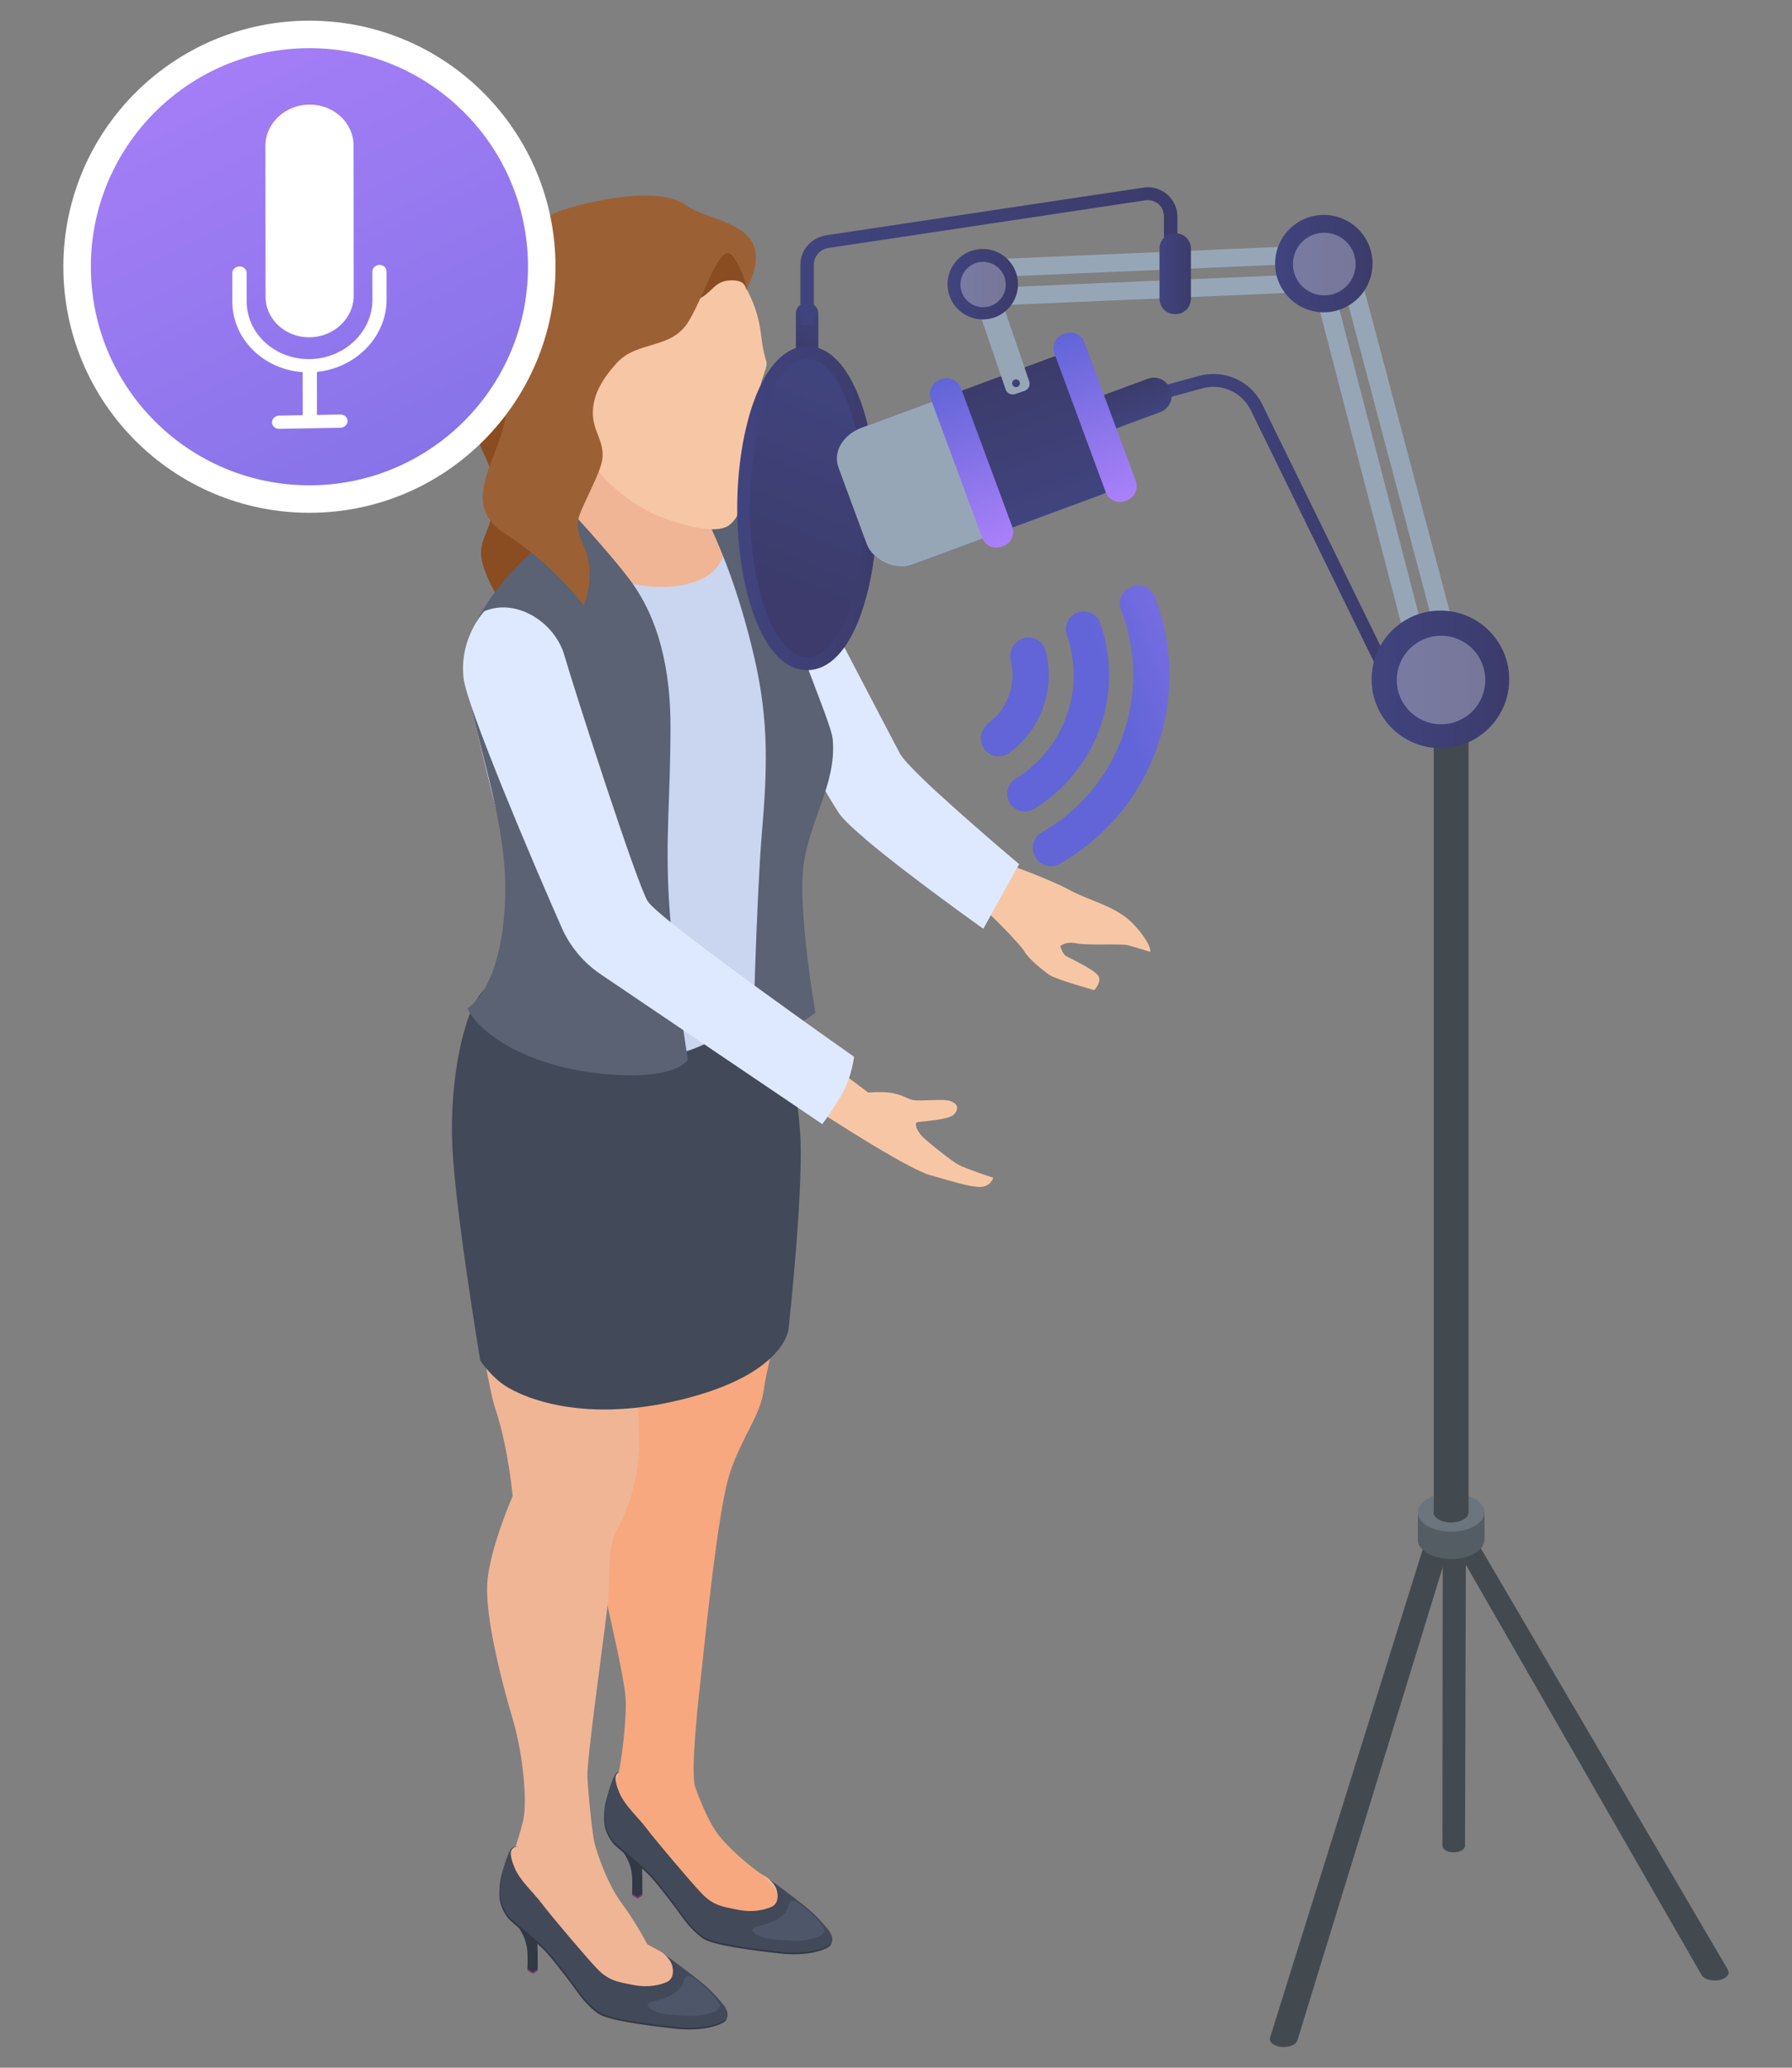 <?xml version="1.0" encoding="utf-8"?>
<!-- Generator: Adobe Illustrator 16.0.0, SVG Export Plug-In . SVG Version: 6.00 Build 0)  -->
<!DOCTYPE svg PUBLIC "-//W3C//DTD SVG 1.1//EN" "http://www.w3.org/Graphics/SVG/1.1/DTD/svg11.dtd">
<svg version="1.1" id="レイヤー_1" xmlns="http://www.w3.org/2000/svg" xmlns:xlink="http://www.w3.org/1999/xlink" x="0px"
	 y="0px" width="260px" height="300px" viewBox="0 0 260 300" enable-background="new 0 0 260 300" xml:space="preserve">
<rect x="0" y="0" width="260" height="300" fill="#808080" stroke="none"/>
<g>
	<defs>
		<rect id="SVGID_1_" x="9.194" y="3" width="241.611" height="294"/>
	</defs>
	<clipPath id="SVGID_2_">
		<use xlink:href="#SVGID_1_"  overflow="visible"/>
	</clipPath>
	<g clip-path="url(#SVGID_2_)">
		<defs>
			<rect id="SVGID_3_" x="9.194" y="3" width="241.611" height="294"/>
		</defs>
		<clipPath id="SVGID_4_">
			<use xlink:href="#SVGID_3_"  overflow="visible"/>
		</clipPath>
		<path clip-path="url(#SVGID_4_)" fill="#7D396B" d="M91.476,268.281c0.341,0.476,0.614,0.987,0.858,1.515
			c0.073-0.268,0.148-0.533,0.229-0.798c0.082-0.269,0.228-0.491,0.416-0.661l-0.471-0.864l-1.758-0.081
			C91.009,267.669,91.249,267.968,91.476,268.281"/>
		<path clip-path="url(#SVGID_4_)" fill="#7D396B" d="M92.986,274.319c-0.417,0.057-0.896-0.056-1.186-0.388
			c-0.02-0.023-0.04-0.046-0.061-0.069c-0.002,0.633-0.025,1.116-0.025,1.116l0.794,0.483l0.687-0.429c0,0,0.002-0.313,0.004-0.758
			C93.127,274.295,93.056,274.311,92.986,274.319"/>
		<path clip-path="url(#SVGID_4_)" fill="#333845" d="M89.033,267.071c0,0,1.04,1.04,1.556,1.887
			c0.515,0.848,0.986,1.845,1.094,3.025c0.106,1.179,0.032,2.756,0.032,2.756l0.794,0.482l0.687-0.429c0,0,0.021-2.478-0.033-3.378
			c-0.054-0.902,0.44-2.178,0.44-2.178l-1.094-2.006L89.033,267.071z"/>
		<path clip-path="url(#SVGID_4_)" fill="#333845" d="M90.329,257.248c0,0-0.549-0.142-1.006,0.248
			c-0.459,0.391-1.226,3.117-1.435,3.942c-0.211,0.826-0.338,2.599-0.144,3.529c0.196,0.933,0.789,2.113,1.54,2.824
			s3.875,3.113,5.228,4.626c1.352,1.512,3.624,4.516,4.295,5.488c0.671,0.971,1.732,2.282,3.124,3.304
			c1.392,1.021,7.08,1.751,11.185,2.212c4.106,0.461,6.555-0.535,7.185-0.985c0.632-0.451,0.391-1.518-0.255-2.253
			c-0.646-0.736-1.412-1.833-3.574-3.56c-2.162-1.728-5.512-4.146-5.512-4.146s1.216,0.751,1.599,1.847
			c0.383,1.097,0.165,2.186-0.698,2.568c-0.864,0.383-2.562,0.887-4.851,0.437c-2.291-0.451-3.636-0.602-5.393-2.479
			c-1.757-1.878-6.744-7.78-7.901-9.328c-1.156-1.546-3.184-3.318-3.979-5.256c-0.797-1.938-0.496-2.463-0.316-2.659
			C89.599,257.413,89.77,257.238,90.329,257.248"/>
		<path clip-path="url(#SVGID_4_)" fill="#F0B595" d="M90.418,257.008c0,0,0.743-0.18,3.162,1.217
			c2.418,1.396,4.655,2.959,5.752,4.04s4.536,5.047,5.813,6.324c1.277,1.276,5.106,3.183,5.902,3.649
			c0.796,0.465,1.757,1.532,2.148,2.163c0.39,0.631,0.118,3.3,0.118,3.3s-5.948,0.947-6.398,0.812
			c-0.451-0.136-8.921-4.687-8.967-4.865c-0.044-0.181-3.965-5.994-3.965-5.994l-4.326-4.415c0,0-0.855-2.117-0.855-2.434
			c0-0.314,0.11-2.295,0.11-2.295S89.139,256.838,90.418,257.008"/>
		<path clip-path="url(#SVGID_4_)" fill="#F7A87E" d="M107.075,278.076c-0.02,0-0.034-0.001-0.045-0.002
			c-0.294-0.123-2.008-1.011-4.391-2.296c-2.6-1.403-4.031-2.217-4.334-2.423c-0.15-0.259-0.59-0.941-1.98-3.023
			c-0.976-1.459-1.957-2.916-1.967-2.931l-0.023-0.034l-4.291-4.381c-0.364-0.904-0.758-1.969-0.791-2.194
			c0.003-0.279,0.078-1.681,0.109-2.235c0.011-0.063,0.063-0.347,0.204-0.618c0.23-0.44,0.495-0.492,0.674-0.492
			c0.038,0,0.078,0.003,0.119,0.008l0.083,0.011l0.06-0.014c0.004,0,0.01,0,0.019,0c0.136,0,0.916,0.057,2.833,1.163
			c2.435,1.407,4.604,2.929,5.662,3.971c0.533,0.526,1.68,1.801,2.789,3.034c1.165,1.296,2.369,2.636,3.022,3.287
			c1.066,1.066,3.754,2.511,5.199,3.286c0.358,0.192,0.641,0.344,0.795,0.434c0.69,0.404,1.604,1.385,1.992,2.012
			c0.018,0.029,0.173,0.317,0.139,1.634c-0.011,0.399-0.036,0.779-0.055,1.04C111.034,277.604,107.834,278.076,107.075,278.076"/>
		<path clip-path="url(#SVGID_4_)" fill="#F7A87E" d="M89.976,262.896c0,0,0.681-1.002,2.143-0.541
			c1.461,0.46,3.684,2.143,5.226,3.546c1.542,1.401,4.267,5.346,5.667,6.408c1.402,1.061,2.785,1.321,4.187,1.542
			c1.402,0.219,3.244,0.32,6.107,2.062c2.865,1.742-1.341,3.084-1.441,3.123c-0.101,0.04-8.151,0.182-10.133-1.722
			C99.749,275.412,89.976,262.896,89.976,262.896"/>
		<path clip-path="url(#SVGID_4_)" fill="#424959" d="M90.418,257.008c0,0-0.548-0.143-1.006,0.248
			c-0.458,0.39-1.225,3.116-1.434,3.942c-0.211,0.826-0.338,2.599-0.143,3.53c0.195,0.931,0.788,2.111,1.539,2.823
			c0.751,0.711,3.875,3.114,5.228,4.626c1.351,1.513,3.624,4.516,4.295,5.487c0.671,0.972,1.732,2.283,3.124,3.304
			c1.393,1.021,7.08,1.753,11.185,2.214c4.106,0.461,6.554-0.536,7.185-0.986c0.631-0.451,0.391-1.518-0.255-2.253
			c-0.646-0.736-1.412-1.832-3.574-3.561c-2.164-1.727-5.513-4.145-5.513-4.145s1.217,0.75,1.6,1.847
			c0.383,1.098,0.166,2.186-0.698,2.568c-0.864,0.384-2.562,0.887-4.851,0.436c-2.292-0.45-3.636-0.601-5.393-2.478
			c-1.757-1.877-6.744-7.781-7.9-9.328c-1.156-1.547-3.184-3.318-3.98-5.256c-0.796-1.938-0.495-2.464-0.315-2.659
			C89.689,257.174,89.86,256.998,90.418,257.008"/>
		<path clip-path="url(#SVGID_4_)" fill="#4E5669" d="M116.871,276.879c1.157,1.027,2.463,2.163,2.744,3.085
			c0.28,0.921-2.262,1.741-4.786,1.602c-2.523-0.141-4.346-0.201-5.447-1.183c-1.101-0.981,1.902-0.88,3.564-2.042
			s1.282-1.822,1.643-2.343C114.947,275.478,115.629,275.778,116.871,276.879"/>
		<path clip-path="url(#SVGID_4_)" fill="#DEE9FF" d="M110.723,74.225c0,0,2.26,1.109,3.656,3.984s14.697,28.301,16.176,31.094
			c1.479,2.793,17.298,16.088,17.298,16.088l-5.189,9.34c0,0-18.68-13.271-20.98-16.802c-2.299-3.533-13.424-22.757-15.066-26.617
			C104.974,87.451,106.534,76.113,110.723,74.225"/>
		<path clip-path="url(#SVGID_4_)" fill="#8A4D21" d="M71.213,48.104c0.438,1.643,1.369,4.654-0.713,8.652
			c-2.08,3.997-1.917,5.641-0.219,9.254c1.698,3.615,2.026,5.861,0.932,9.365c-1.096,3.506-2.245,4.107-0.603,8.105
			c1.644,3.998,3.451,4.982,3.395,7.503c-0.054,2.519,5.093-1.862,5.97-6.627c0.877-4.765,2.245-18.236,1.588-23.384
			C80.905,55.825,71.213,48.104,71.213,48.104"/>
		<path clip-path="url(#SVGID_4_)" fill="#F7A87E" d="M110.841,201.516c-0.503,3.928-3.123,6.747-4.936,12.186
			s-3.726,25.378-4.33,30.715c-0.502,4.432-1.301,12.634-0.749,14.745c-2.5-0.149-5.007,0.092-7.502-0.056
			c-1.317-0.212-2.618-0.414-3.915-0.566c0.75-2.139,1.567-9.508,1.356-12.21c-0.234-3.021-1.98-10.405-3.021-15.172
			c-1.041-4.767,1.208-25.042,1.208-25.042s-1.41-20.544-1.006-27.393c0.403-6.848,3.021-17.791,3.088-17.993
			c0.067-0.2,14.972-12.756,23.23-9.265c0,0,1.813,10.272,1.509,20.846C115.474,182.885,111.345,197.588,110.841,201.516"/>
		<path clip-path="url(#SVGID_4_)" fill="#F0B595" d="M81.727,60.753c0,0,0.821,10.735,0.821,14.294s-4.921,6.498-7.29,8.273
			c-5.073,3.802-7.52,9.803-7.587,14.1c-0.067,4.296,6.378,27.123,7.185,32.225c0.805,5.104-0.067,8.595-3.29,12.221
			c-3.223,3.625-6.243,12.956-5.573,21.887c0.672,8.928,4.097,35.38,5.91,40.751c1.812,5.371,2.483,12.555,2.483,12.555
			s-3.424,7.789-3.693,12.757c-0.268,4.969,2.082,14.165,3.693,19.604c1.611,5.438,2.015,11.815,1.611,14.232
			s-1.98,5.908-1.846,7.587c0.135,1.678,3.491,6.244,5.035,9.13c1.544,2.887,1.578,4.498,2.45,5.606
			c0.873,1.107,3.66,4.632,4.331,4.867c0.671,0.235,1.276,0,1.276,0s0.536,0.973,1.309,0.973c0.772,0,1.074-0.503,1.074-0.503
			s-0.336,0.369,0.973,0.437c1.309,0.066,1.411-0.302,1.511-0.302c0.101,0,0.503,0.067,1.678,0s2.988,0.336,3.056-0.939
			c0.067-1.276,0-1.98-1.041-4.5c-1.041-2.517-3.29-6.779-5.506-9.733c-2.214-2.955-3.691-7.486-4.027-8.828
			c-0.336-1.344-0.94-7.252-1.041-9.702c-0.101-2.451,2.249-19.134,2.854-24.236c0.603-5.103-0.134-8.862,1.544-11.815
			c1.679-2.955,3.357-8.124,3.088-13.562c-0.269-5.438-0.269-28.063-0.807-31.755c-0.537-3.694-0.268-5.775,1.746-6.111
			c2.015-0.335,3.76-0.939,7.452-5.907c3.693-4.968,12.958-8.862,13.159-12.891c0.202-4.028-2.215-8.325-1.074-17.119
			c1.141-8.796,2.014-12.152,2.215-14.167s0.202-3.894,0.202-3.894s2.819-2.618,4.096-4.633c1.275-2.014,1.007-4.163,0.268-5.907
			c-0.738-1.746-5.303-8.93-6.109-13.227c-0.807-4.297,0.671-8.258,0.067-12.354c-0.605-4.095-1.209-5.841-7.587-7.452
			c-6.379-1.611-12.958-3.826-12.958-3.826L81.727,60.753z"/>
		<path clip-path="url(#SVGID_4_)" fill="#424959" d="M113.188,142.898c0,0,2.218,13.225,2.875,21.028
			c0.657,7.805-1.642,28.834-1.642,28.834s-0.384,6.598-15.608,10.322c-15.225,3.724-24.096-0.876-26.068-2.409
			c-1.97-1.534-3.066-3.286-3.066-3.286s-3.614-21.577-4.052-31.106c-0.439-9.528,1.643-19.604,4.49-22.562
			c2.848-2.957,34.008-1.861,34.008-1.861L113.188,142.898z"/>
	</g>
	<g clip-path="url(#SVGID_2_)">
		<defs>
			<path id="SVGID_5_" d="M82.549,75.047c0,3.559-4.922,6.498-7.291,8.273c-5.073,3.802-7.52,9.803-7.587,14.1
				s6.378,27.123,7.185,32.225c0.805,5.104-0.067,8.595-3.29,12.221c-3.223,3.625-6.243,12.956-5.573,21.887
				c0.672,8.928,4.096,35.38,5.909,40.751c1.812,5.371,2.484,12.555,2.484,12.555s-3.424,7.789-3.693,12.757
				c-0.268,4.968,2.082,14.165,3.693,19.604c1.611,5.438,2.015,11.816,1.611,14.232c-0.403,2.417-1.98,5.908-1.846,7.587
				c0.134,1.678,3.491,6.243,5.035,9.13c1.545,2.887,1.578,4.498,2.451,5.606c0.872,1.107,3.659,4.632,4.33,4.867
				c0.671,0.234,1.276,0,1.276,0s0.536,0.973,1.309,0.973c0.663,0,0.979-0.369,1.055-0.475c-0.048,0.087-0.099,0.352,0.992,0.408
				c1.309,0.066,1.411-0.302,1.511-0.302c0.102,0,0.504,0.067,1.678,0c0.257-0.015,0.544-0.007,0.837,0.001
				c1.047,0.027,2.166,0.056,2.218-0.941c0.067-1.276,0-1.979-1.041-4.499c-1.041-2.517-3.29-6.779-5.506-9.733
				c-2.214-2.955-3.692-7.486-4.027-8.828c-0.336-1.344-0.94-7.252-1.041-9.701c-0.101-2.452,2.249-19.135,2.854-24.237
				c0.603-5.103-0.134-8.862,1.544-11.815c1.678-2.954,3.356-8.124,3.088-13.562c-0.269-5.438-0.269-28.063-0.807-31.755
				c-0.537-3.694-0.268-5.775,1.746-6.111c2.015-0.335,3.76-0.939,7.453-5.907c3.692-4.968,12.958-8.862,13.159-12.891
				c0.201-4.028-2.216-8.325-1.076-17.119c1.142-8.796,2.015-12.152,2.216-14.167s0.202-3.894,0.202-3.894s2.819-2.618,4.095-4.633
				c1.276-2.014,1.007-4.162,0.269-5.907c-0.738-1.746-5.304-8.93-6.109-13.227c-0.806-4.297,0.671-8.258,0.067-12.354
				c-0.605-4.095-1.209-5.841-7.587-7.452s-12.958-3.826-12.958-3.826l-11.658-8.134C81.727,60.753,82.549,71.488,82.549,75.047"/>
		</defs>
		<clipPath id="SVGID_6_">
			<use xlink:href="#SVGID_5_"  overflow="visible"/>
		</clipPath>
		<path clip-path="url(#SVGID_6_)" fill="#CAD6F0" d="M105.823,72.418c0,0,0.711,5.97-1.479,9.42
			c-2.191,3.45-8.543,4.053-13.801,2.573c-5.257-1.479-8.434-7.776-8.434-7.776s-3.231,3.889-8.324,7.339
			s-6.681,11.335-6.352,13.855c0.329,2.519,3.285,27.326,3.285,27.326l-0.821,17.744c0,0,1.479,8.953,17.662,10.842
			c16.182,1.89,25.383-10.268,25.957-11.336c0.576-1.067,13.336-24.533,13.336-24.533l1.095-23.438l-4.381-12.049l-6.353-10.295
			L105.823,72.418z"/>
	</g>
	<g clip-path="url(#SVGID_2_)">
		<defs>
			<rect id="SVGID_7_" x="9.194" y="3" width="241.611" height="294"/>
		</defs>
		<clipPath id="SVGID_8_">
			<use xlink:href="#SVGID_7_"  overflow="visible"/>
		</clipPath>
		<path clip-path="url(#SVGID_8_)" fill="#5A6273" d="M105.22,72.582c0,0,4.818,0.438,6.791,2.3
			c1.97,1.862,2.792,6.353,2.464,11.336c-0.329,4.983,6.095,18.105,6.353,21.14c0.547,6.461-3.504,11.773-4.272,18.454
			c-0.766,6.682,1.752,21.139,1.752,21.139s-4.928,3.505-7.01,4.163l-2.081,0.656c0,0,0.547-21.686,1.314-30.777
			c0.766-9.091,1.095-16.21-1.096-25.629c-2.19-9.418-4.654-15.196-6.188-18.592C101.715,73.377,105.22,72.582,105.22,72.582"/>
		<path clip-path="url(#SVGID_8_)" fill="#F7C7A5" d="M111.193,52.453c0,0-0.427-1.158-0.705-3.373
			c-0.277-2.216-0.805-7.101-6.343-12.639c-5.541-5.539-13.042-6.244-16.567-5.893c-3.525,0.354-8.711,4.281-10.775,7.654
			c-2.065,3.374-2.468,8.711-1.612,11.682c0.855,2.972,4.078,8.912,5.942,10.423c1.863,1.511,4.28,5.388,5.085,7.101
			c0.806,1.711,5.236,5.991,9.818,7.653s8.258,2.35,9.836,1.075c1.577-1.275,1.51-2.922,2.115-4.634
			c0.604-1.712,0.94-2.819,1.31-4.195c0.369-1.377,1.375-4.868,1.375-7.419s-0.334-2.988-0.301-3.928
			C110.404,55.021,111.412,53.31,111.193,52.453"/>
		<path clip-path="url(#SVGID_8_)" fill="#F5A887" d="M83.902,60.369c-0.353-0.354-2.166-4.481-5.438-2.518
			c-3.273,1.963,0,6.797,1.661,7.904c1.661,1.108,2.216,1.812,2.668,2.367c0.454,0.554,2.317,0.252,2.014-0.755
			c-0.301-1.007-1.208-2.568-0.957-3.827C84.104,62.281,84.406,60.872,83.902,60.369"/>
		<path clip-path="url(#SVGID_8_)" fill="#8A4D21" d="M108.26,41.942c0,0,0-1.425-2.41-1.259c-2.41,0.164-2.437,1.943-5.093,2.984
			c-2.656,1.041-3.642-4.629-2.547-5.668c1.096-1.041,5.477-2.656,5.915-2.656s3.23-0.083,3.449,0.492
			C107.794,36.411,108.616,40.793,108.26,41.942"/>
		<path clip-path="url(#SVGID_8_)" fill="#7D396B" d="M76.285,279.19c0.342,0.476,0.615,0.987,0.859,1.515
			c0.074-0.268,0.149-0.533,0.229-0.797c0.083-0.269,0.229-0.492,0.417-0.661l-0.472-0.865l-1.757-0.081
			C75.82,278.579,76.06,278.877,76.285,279.19"/>
		<path clip-path="url(#SVGID_8_)" fill="#7D396B" d="M77.796,285.229c-0.417,0.056-0.895-0.056-1.186-0.388
			c-0.021-0.024-0.041-0.047-0.061-0.069c-0.002,0.632-0.025,1.116-0.025,1.116l0.793,0.482l0.687-0.428
			c0,0,0.003-0.314,0.003-0.759C77.936,285.204,77.865,285.22,77.796,285.229"/>
		<path clip-path="url(#SVGID_8_)" fill="#333845" d="M73.843,277.98c0,0,1.04,1.04,1.556,1.888
			c0.514,0.848,0.986,1.845,1.094,3.024c0.107,1.18,0.033,2.756,0.033,2.756l0.793,0.482l0.687-0.429c0,0,0.021-2.477-0.033-3.378
			s0.44-2.178,0.44-2.178l-1.094-2.006L73.843,277.98z"/>
		<path clip-path="url(#SVGID_8_)" fill="#333845" d="M75.138,268.157c0,0-0.547-0.142-1.006,0.248
			c-0.457,0.391-1.224,3.117-1.435,3.942c-0.209,0.827-0.338,2.6-0.142,3.53c0.196,0.932,0.788,2.113,1.539,2.823
			c0.752,0.712,3.875,3.114,5.227,4.626c1.352,1.513,3.626,4.517,4.296,5.488c0.671,0.971,1.732,2.282,3.125,3.304
			c1.391,1.021,7.079,1.752,11.185,2.212c4.105,0.461,6.553-0.535,7.185-0.985c0.63-0.451,0.39-1.517-0.255-2.253
			c-0.646-0.735-1.412-1.832-3.575-3.56c-2.163-1.728-5.513-4.146-5.513-4.146s1.218,0.751,1.6,1.848
			c0.383,1.097,0.165,2.186-0.698,2.568s-2.561,0.887-4.852,0.436c-2.289-0.451-3.635-0.601-5.391-2.479
			c-1.758-1.878-6.745-7.78-7.901-9.327s-3.184-3.319-3.981-5.257c-0.795-1.938-0.496-2.463-0.315-2.658
			C74.41,268.322,74.58,268.146,75.138,268.157"/>
		<path clip-path="url(#SVGID_8_)" fill="#F0B595" d="M75.229,267.917c0,0,0.743-0.18,3.162,1.217
			c2.417,1.396,4.656,2.959,5.752,4.041c1.097,1.081,4.536,5.046,5.812,6.323c1.276,1.276,5.106,3.184,5.902,3.649
			s1.757,1.532,2.148,2.163c0.391,0.632,0.118,3.3,0.118,3.3s-5.948,0.947-6.398,0.812s-8.921-4.686-8.967-4.866
			c-0.045-0.18-3.965-5.992-3.965-5.992l-4.325-4.416c0,0-0.856-2.117-0.856-2.433s0.111-2.296,0.111-2.296
			S73.949,267.747,75.229,267.917"/>
		<path clip-path="url(#SVGID_8_)" fill="#F0B595" d="M91.886,288.985c-0.021,0-0.035-0.001-0.046-0.001
			c-0.294-0.123-2.008-1.012-4.392-2.297c-2.598-1.402-4.03-2.217-4.334-2.422c-0.148-0.26-0.587-0.942-1.979-3.023
			c-0.975-1.46-1.956-2.916-1.967-2.931l-0.022-0.034l-4.292-4.382c-0.363-0.903-0.757-1.969-0.79-2.193
			c0.002-0.279,0.077-1.681,0.108-2.235c0.011-0.064,0.063-0.348,0.205-0.619c0.229-0.44,0.494-0.491,0.672-0.491
			c0.039,0,0.079,0.002,0.119,0.008l0.084,0.011l0.06-0.015c0.004,0,0.009,0,0.017,0c0.137,0,0.918,0.057,2.834,1.163
			c2.436,1.407,4.604,2.929,5.662,3.972c0.534,0.526,1.681,1.801,2.789,3.034c1.165,1.295,2.37,2.635,3.022,3.286
			c1.065,1.066,3.754,2.511,5.2,3.287c0.357,0.192,0.64,0.344,0.795,0.434c0.689,0.403,1.604,1.384,1.992,2.011
			c0.017,0.029,0.172,0.317,0.138,1.634c-0.01,0.399-0.035,0.779-0.056,1.04C95.845,288.513,92.645,288.985,91.886,288.985"/>
		<path clip-path="url(#SVGID_8_)" fill="#F0B595" d="M74.786,273.806c0,0,0.681-1.002,2.142-0.542
			c1.463,0.461,3.686,2.144,5.228,3.546c1.542,1.401,4.266,5.347,5.667,6.408s2.784,1.321,4.185,1.542
			c1.402,0.22,3.246,0.32,6.109,2.062c2.864,1.742-1.342,3.085-1.442,3.124c-0.1,0.04-8.15,0.181-10.133-1.722
			S74.786,273.806,74.786,273.806"/>
		<path clip-path="url(#SVGID_8_)" fill="#424959" d="M75.229,267.917c0,0-0.548-0.143-1.006,0.248
			c-0.457,0.391-1.224,3.116-1.435,3.942c-0.209,0.826-0.338,2.599-0.142,3.53c0.196,0.932,0.788,2.112,1.539,2.824
			c0.752,0.71,3.875,3.113,5.227,4.625c1.352,1.513,3.626,4.517,4.296,5.488c0.671,0.971,1.732,2.282,3.125,3.303
			c1.391,1.021,7.079,1.753,11.185,2.214c4.105,0.461,6.553-0.536,7.185-0.986c0.63-0.45,0.39-1.518-0.255-2.253
			c-0.646-0.736-1.413-1.833-3.575-3.56c-2.164-1.728-5.513-4.146-5.513-4.146s1.217,0.75,1.6,1.847
			c0.383,1.098,0.166,2.186-0.698,2.568c-0.864,0.384-2.561,0.887-4.852,0.437c-2.29-0.45-3.635-0.602-5.392-2.479
			c-1.757-1.877-6.744-7.78-7.9-9.327c-1.156-1.548-3.184-3.32-3.981-5.257c-0.796-1.938-0.495-2.463-0.315-2.659
			C74.5,268.083,74.67,267.908,75.229,267.917"/>
		<path clip-path="url(#SVGID_8_)" fill="#4E5669" d="M101.681,287.788c1.157,1.027,2.463,2.164,2.744,3.085
			c0.281,0.921-2.263,1.741-4.787,1.603c-2.523-0.142-4.345-0.202-5.447-1.183c-1.101-0.982,1.903-0.881,3.564-2.043
			c1.663-1.161,1.282-1.821,1.642-2.343C99.758,286.387,100.439,286.688,101.681,287.788"/>
		<path clip-path="url(#SVGID_8_)" fill="#5A6273" d="M83.588,74.992c0,0,6.353,6.899,8.543,10.186
			c2.19,3.285,5.148,9.31,5.148,20.152c0,10.844-0.767,15.882-0.219,25.301c0.547,9.42,2.739,23.11,2.739,23.11
			s-1.535,3.066-12.159,2.081s-17.962-5.586-19.823-9.528c0,0,4.983-2.574,5.475-15.882c0.512-13.798-6.9-28.367-5.475-36.363
			C69.24,86.055,79.974,77.073,83.588,74.992"/>
		<path clip-path="url(#SVGID_8_)" fill="#9C6035" d="M108.26,42.106c0,0,0.082-1.972-1.808-4.764
			c-1.889-2.794-3.943,4.928-6.489,9.2c-2.545,4.271-7.393,2.793-10.433,6.078c-3.039,3.285-4.353,6.572-2.957,10.021
			c1.396,3.45,1.15,4.107-1.068,8.872c-2.218,4.765-2.136,4.437-0.575,8.296c1.561,3.861-0.246,8.051-0.246,8.051
			s-4.272-5.914-11.419-10.433C66.12,72.91,73.02,66.01,73.431,59.687c0.411-6.326-3.286-8.708-2.054-15.198
			c1.232-6.488,5.011-12.321,10.35-14.046c5.339-1.726,14.293-3.286,17.826-0.657C103.084,32.414,113.435,32.167,108.26,42.106"/>
		<path clip-path="url(#SVGID_8_)" fill="#F7A87E" d="M100.827,259.161c0,0,1.672,4.959,3.575,7.265
			c1.903,2.307,4.498,4.383,6.112,5.536c1.614,1.152,1.383,3.113-0.058,3.632c-1.441,0.52-5.421-0.519-8.303-2.537
			c-2.883-2.018-6.4-6.978-6.574-7.15c-0.173-0.172-4.382-3.719-4.382-3.719l-1.038-2.307l-0.75-1.342l3.893-1.771l2.507-0.029
			L100.827,259.161z"/>
		<path clip-path="url(#SVGID_8_)" fill="#F7C7A5" d="M125.971,158.516c4.556-0.375,5.172,0.852,6.497,1.085s4.489-0.27,5.544,0.192
			s1.093,1.16,0.373,1.919c-0.72,0.76-4.524,0.968-5.204,1.084c-0.681,0.114-0.093,1.339,0.654,2.11s4.192,3.528,5.259,4.101
			c1.064,0.573,5.012,1.866,5.012,1.866s-0.374,1.383-1.997,1.335c-1.621-0.048-4.002-0.816-7.118-1.699
			c-3.116-0.885-12.599-7.008-13.978-7.87c-1.379-0.863-4.152-2.596-4.152-2.596l0.548-7.956L125.971,158.516z"/>
		<path clip-path="url(#SVGID_8_)" fill="#F7C7A5" d="M154.63,138.685c-0.464-0.286-0.81-1.45-0.81-1.45s0.022,0.007,0.062,0.019
			c-2.861-1.712-4.752-4.963-5.746-8.032c-0.155-0.481-0.272-0.968-0.359-1.458c-0.47-0.262-2.137-2.57-2.137-2.57l-3.528,6.227
			c0.943,0.461,5.931,5.596,6.519,6.624c0.586,1.028,2.596,2.695,3.619,3.392c1.022,0.696,6.513,2.219,6.513,2.219
			s1.103-1.137,0.61-2.04C158.881,140.709,155.095,138.97,154.63,138.685"/>
		<path clip-path="url(#SVGID_8_)" fill="#F7C7A5" d="M153.883,137.253c0,0,0.612-0.716,2.329-0.383
			c1.715,0.331,6.475,0,7.471,0.276s3.21,0.954,3.21,0.954s0.276-1.01-2.27-3.832c-2.546-2.823-6.31-3.432-9.463-5.147
			c-3.155-1.716-9.52-3.93-9.52-3.93l-1.218,4.815l2.214,2.49l3.93,3.21L153.883,137.253z"/>
		<path clip-path="url(#SVGID_8_)" fill="#DEE9FF" d="M136.408,115.373c-0.276,0.181-0.559,0.354-0.854,0.514
			c-3.107,2.399-6.43,4.288-9.969,5.865c6.172,5.23,17.078,12.979,17.078,12.979l5.189-9.341
			C147.853,125.391,141.449,120.008,136.408,115.373"/>
		<path clip-path="url(#SVGID_8_)" fill="#DEE9FF" d="M70.268,88.683c0,0-3.697,3.902-2.999,9.748
			c0.5,4.192,10.041,26.704,14.229,36.163c1.21,2.735,3.164,5.073,5.641,6.751l32.171,21.755c0,0,2.013-2.751,3.163-4.971
			c1.15-2.217,1.438-4.805,1.438-4.805s-28.303-19.873-29.945-22.584c-1.643-2.71-10.68-30.804-12.076-35.65
			C80.494,90.244,74.867,86.711,70.268,88.683"/>
		<path clip-path="url(#SVGID_8_)" fill="#434A4F" d="M209.284,267.8l0.04-45.536l3.37,0.135l-0.134,45.312
			c0.01,0.062,0.01,0.124-0.001,0.186v0.016l-0.004-0.001c-0.041,0.205-0.196,0.403-0.468,0.562c-0.641,0.368-1.68,0.368-2.321,0
			c-0.321-0.187-0.48-0.43-0.48-0.672H209.284z"/>
		<path clip-path="url(#SVGID_8_)" fill="#434A4F" d="M209.121,220.833l2.468-1.753l39.106,66.694l-0.014,0.003
			c0.263,0.412,0.108,0.894-0.465,1.224c-0.787,0.455-2.062,0.455-2.85,0c-0.202-0.117-0.353-0.252-0.451-0.397L209.121,220.833z"/>
		<path clip-path="url(#SVGID_8_)" fill="#434A4F" d="M184.276,295.616l-0.003-0.001l23.873-76.34l2.988,2.208l-22.891,74.535
			c-0.065,0.234-0.251,0.46-0.564,0.641c-0.786,0.454-2.063,0.454-2.85,0C184.34,296.375,184.155,295.982,184.276,295.616"/>
		<path clip-path="url(#SVGID_8_)" fill="#545D63" d="M207.118,221.424c-1.886,1.09-1.886,2.856,0,3.945
			c1.888,1.089,4.946,1.089,6.833,0c1.888-1.089,1.888-2.855,0-3.945C212.064,220.335,209.006,220.335,207.118,221.424"/>
		<polygon clip-path="url(#SVGID_8_)" fill="#545D63" points="215.39,219.308 215.39,223.514 205.711,223.514 205.711,219.544 		"/>
		<path clip-path="url(#SVGID_8_)" fill="#6A757D" d="M207.118,217.461c-1.886,1.09-1.886,2.856,0,3.945
			c1.888,1.09,4.946,1.09,6.833,0c1.888-1.089,1.888-2.855,0-3.945C212.064,216.371,209.006,216.371,207.118,217.461"/>
		<path clip-path="url(#SVGID_8_)" fill="#6A757D" d="M208.017,217.98c-1.391,0.803-1.391,2.104,0,2.907
			c1.391,0.804,3.646,0.804,5.037,0c1.391-0.803,1.391-2.104,0-2.907C211.662,217.177,209.407,217.177,208.017,217.98"/>
		<path clip-path="url(#SVGID_8_)" fill="#434A4F" d="M208.017,219.28V95.548h5.051v123.877v0.02v0.09h-0.007
			c-0.041,0.341-0.285,0.674-0.734,0.935c-0.988,0.57-2.594,0.57-3.582,0C208.181,220.144,207.94,219.704,208.017,219.28"/>
		<path clip-path="url(#SVGID_8_)" fill="#5B656B" d="M208.743,94.487c-0.989,0.571-0.989,1.497,0,2.068s2.595,0.571,3.583,0
			c0.989-0.571,0.989-1.497,0-2.068C211.338,93.916,209.732,93.916,208.743,94.487"/>
	</g>
	<g clip-path="url(#SVGID_2_)">
		<defs>
			<path id="SVGID_9_" d="M117.021,43.941c-0.853,0-1.544,0.691-1.544,1.544v6.03c0,0.852,0.691,1.543,1.544,1.543h0.169
				c0.853,0,1.544-0.691,1.544-1.543v-6.03c0-0.853-0.691-1.544-1.544-1.544H117.021z"/>
		</defs>
		<clipPath id="SVGID_10_">
			<use xlink:href="#SVGID_9_"  overflow="visible"/>
		</clipPath>
		
			<linearGradient id="SVGID_11_" gradientUnits="userSpaceOnUse" x1="-224.633" y1="467.557" x2="-224.308" y2="467.557" gradientTransform="matrix(-7.801 18.924 18.924 7.801 -10481.671 648.194)">
			<stop  offset="0" style="stop-color:#40447E"/>
			<stop  offset="0.996" style="stop-color:#3C3B6B"/>
			<stop  offset="1" style="stop-color:#3C3B6B"/>
		</linearGradient>
		<polygon clip-path="url(#SVGID_10_)" fill="url(#SVGID_11_)" points="121.946,45.266 118.261,54.206 112.265,51.734 
			115.951,42.794 		"/>
	</g>
	<g clip-path="url(#SVGID_2_)">
		<defs>
			<path id="SVGID_12_" d="M106.962,73.732c0,11.389,3.561,23.492,10.16,23.492c6.599,0,10.159-12.104,10.159-23.492
				S123.72,50.24,117.122,50.24C110.522,50.24,106.962,62.344,106.962,73.732"/>
		</defs>
		<clipPath id="SVGID_13_">
			<use xlink:href="#SVGID_12_"  overflow="visible"/>
		</clipPath>
		
			<linearGradient id="SVGID_14_" gradientUnits="userSpaceOnUse" x1="-239.685" y1="455.023" x2="-239.36" y2="455.023" gradientTransform="matrix(62.399 0 0 -62.399 15063.098 28466.795)">
			<stop  offset="0" style="stop-color:#40447E"/>
			<stop  offset="0.996" style="stop-color:#3C3B6B"/>
			<stop  offset="1" style="stop-color:#3C3B6B"/>
		</linearGradient>
		<rect x="106.962" y="50.24" clip-path="url(#SVGID_13_)" fill="url(#SVGID_14_)" width="20.319" height="46.984"/>
	</g>
	<g clip-path="url(#SVGID_2_)">
		<defs>
			<path id="SVGID_15_" d="M108.829,73.732c0,11.943,3.712,21.626,8.293,21.626c4.58,0,8.292-9.683,8.292-21.626
				s-3.712-21.625-8.292-21.625C112.541,52.107,108.829,61.789,108.829,73.732"/>
		</defs>
		<clipPath id="SVGID_16_">
			<use xlink:href="#SVGID_15_"  overflow="visible"/>
		</clipPath>
		
			<linearGradient id="SVGID_17_" gradientUnits="userSpaceOnUse" x1="-237.225" y1="461.281" x2="-236.9" y2="461.281" gradientTransform="matrix(-36.191 87.79 87.79 36.191 -48956.965 4188.355)">
			<stop  offset="0" style="stop-color:#40447E"/>
			<stop  offset="0.996" style="stop-color:#3C3B6B"/>
			<stop  offset="1" style="stop-color:#3C3B6B"/>
		</linearGradient>
		<polygon clip-path="url(#SVGID_16_)" fill="url(#SVGID_17_)" points="140.653,58.391 123.005,101.202 93.588,89.075 
			111.237,46.264 		"/>
	</g>
	<g clip-path="url(#SVGID_2_)">
		<defs>
			<path id="SVGID_18_" d="M173.964,54.537l-6.573,1.799l0.492,1.802l6.574-1.8c2.79-0.764,5.739,0.567,7.012,3.166l20.226,41.333
				l1.922-0.321l-20.472-41.832c-1.35-2.76-4.144-4.428-7.1-4.426C175.354,54.258,174.655,54.348,173.964,54.537"/>
		</defs>
		<clipPath id="SVGID_19_">
			<use xlink:href="#SVGID_18_"  overflow="visible"/>
		</clipPath>
		
			<linearGradient id="SVGID_20_" gradientUnits="userSpaceOnUse" x1="-241.142" y1="457.203" x2="-240.816" y2="457.203" gradientTransform="matrix(111.247 0 0 -111.247 26993.723 50939.902)">
			<stop  offset="0" style="stop-color:#40447E"/>
			<stop  offset="0.996" style="stop-color:#3C3B6B"/>
			<stop  offset="1" style="stop-color:#3C3B6B"/>
		</linearGradient>
		<rect x="167.391" y="54.256" clip-path="url(#SVGID_19_)" fill="url(#SVGID_20_)" width="36.226" height="46.581"/>
	</g>
	<g clip-path="url(#SVGID_2_)">
		<defs>
			<path id="SVGID_21_" d="M166.552,54.947l-8.397,3.107c-1.294,0.479-1.954,1.915-1.476,3.209l0.06,0.16
				c0.479,1.294,1.915,1.955,3.208,1.476l8.397-3.106c1.295-0.479,1.955-1.914,1.478-3.208l-0.062-0.161
				c-0.372-1.009-1.326-1.633-2.342-1.632C167.13,54.792,166.838,54.842,166.552,54.947"/>
		</defs>
		<clipPath id="SVGID_22_">
			<use xlink:href="#SVGID_21_"  overflow="visible"/>
		</clipPath>
		
			<linearGradient id="SVGID_23_" gradientUnits="userSpaceOnUse" x1="-258.107" y1="471.152" x2="-257.781" y2="471.152" gradientTransform="matrix(-5.505 -14.879 -14.879 5.505 5753.637 -6372.767)">
			<stop  offset="0" style="stop-color:#40447E"/>
			<stop  offset="0.996" style="stop-color:#3C3B6B"/>
			<stop  offset="1" style="stop-color:#3C3B6B"/>
		</linearGradient>
		<polygon clip-path="url(#SVGID_22_)" fill="url(#SVGID_23_)" points="157.896,67.967 153.404,55.825 168.602,50.203 
			173.094,62.344 		"/>
	</g>
	<g clip-path="url(#SVGID_2_)">
		<defs>
			<path id="SVGID_24_" d="M152.639,51.832L125.02,62.051c-2.542,0.94-4.255,3.381-3.365,5.79l4.078,11.022
				c0.891,2.408,4.094,3.994,6.637,3.053l27.618-10.219c2.543-0.94,3.459-4.05,2.567-6.458l-4.077-11.022
				c-0.659-1.782-2.149-2.748-3.908-2.748C153.951,51.469,153.299,51.588,152.639,51.832"/>
		</defs>
		<clipPath id="SVGID_25_">
			<use xlink:href="#SVGID_24_"  overflow="visible"/>
		</clipPath>
		
			<linearGradient id="SVGID_26_" gradientUnits="userSpaceOnUse" x1="-244.486" y1="461.875" x2="-244.161" y2="461.875" gradientTransform="matrix(-22.57 -61.005 -61.005 22.57 22804.348 -25262.682)">
			<stop  offset="0" style="stop-color:#40447E"/>
			<stop  offset="0.996" style="stop-color:#3C3B6B"/>
			<stop  offset="1" style="stop-color:#3C3B6B"/>
		</linearGradient>
		<polygon clip-path="url(#SVGID_25_)" fill="url(#SVGID_26_)" points="125.904,96.747 110.549,55.248 158.308,37.578 
			173.662,79.077 		"/>
	</g>
	<g clip-path="url(#SVGID_2_)">
		<defs>
			<path id="SVGID_27_" d="M154.528,48.379l-0.242,0.09c-1.137,0.421-1.719,1.685-1.298,2.821l7.439,20.107
				c0.421,1.138,1.685,1.718,2.821,1.298l0.242-0.09c1.137-0.421,1.719-1.685,1.298-2.821l-7.439-20.107
				c-0.329-0.886-1.168-1.435-2.059-1.435C155.037,48.242,154.779,48.287,154.528,48.379"/>
		</defs>
		<clipPath id="SVGID_28_">
			<use xlink:href="#SVGID_27_"  overflow="visible"/>
		</clipPath>
		
			<linearGradient id="SVGID_29_" gradientUnits="userSpaceOnUse" x1="-243.705" y1="461.969" x2="-243.38" y2="461.969" gradientTransform="matrix(-27.525 -74.396 -74.396 27.525 27824.039 -30773.68)">
			<stop  offset="0" style="stop-color:#AA80F9"/>
			<stop  offset="0.996" style="stop-color:#6165D7"/>
			<stop  offset="1" style="stop-color:#6165D7"/>
		</linearGradient>
		<polygon clip-path="url(#SVGID_28_)" fill="url(#SVGID_29_)" points="154.09,77.23 144.473,51.237 163.687,44.129 173.304,70.121 
					"/>
	</g>
	<g clip-path="url(#SVGID_2_)">
		<defs>
			<rect id="SVGID_30_" x="9.194" y="3" width="241.611" height="294"/>
		</defs>
		<clipPath id="SVGID_31_">
			<use xlink:href="#SVGID_30_"  overflow="visible"/>
		</clipPath>
		<path clip-path="url(#SVGID_31_)" fill="#97A6B7" d="M125.021,62.051l12.597-4.661l7.35,19.865l-12.597,4.661
			c-2.544,0.941-5.747-0.646-6.638-3.053l-4.078-11.023C120.764,65.432,122.478,62.991,125.021,62.051"/>
		<g opacity="0.4" clip-path="url(#SVGID_31_)">
			<g>
				<defs>
					<rect id="SVGID_32_" x="129" y="79.176" width="1.4" height="1.398"/>
				</defs>
				<clipPath id="SVGID_33_">
					<use xlink:href="#SVGID_32_"  overflow="visible"/>
				</clipPath>
				<path clip-path="url(#SVGID_33_)" fill="#97A6B7" d="M129.457,79.219c0.362-0.135,0.764,0.051,0.899,0.412
					c0.135,0.363-0.053,0.766-0.413,0.899c-0.362,0.134-0.765-0.052-0.9-0.413C128.909,79.756,129.094,79.352,129.457,79.219"/>
			</g>
		</g>
		<g opacity="0.4" clip-path="url(#SVGID_31_)">
			<g>
				<defs>
					<rect id="SVGID_34_" x="128.103" y="76.752" width="1.4" height="1.399"/>
				</defs>
				<clipPath id="SVGID_35_">
					<use xlink:href="#SVGID_34_"  overflow="visible"/>
				</clipPath>
				<path clip-path="url(#SVGID_35_)" fill="#97A6B7" d="M128.56,76.796c0.363-0.135,0.766,0.051,0.899,0.413
					c0.134,0.363-0.05,0.766-0.413,0.899c-0.363,0.134-0.764-0.052-0.898-0.414C128.012,77.332,128.198,76.93,128.56,76.796"/>
			</g>
		</g>
		<g opacity="0.4" clip-path="url(#SVGID_31_)">
			<g>
				<defs>
					<rect id="SVGID_36_" x="127.207" y="74.33" width="1.399" height="1.398"/>
				</defs>
				<clipPath id="SVGID_37_">
					<use xlink:href="#SVGID_36_"  overflow="visible"/>
				</clipPath>
				<path clip-path="url(#SVGID_37_)" fill="#97A6B7" d="M127.664,74.373c0.362-0.135,0.766,0.051,0.899,0.413
					s-0.051,0.765-0.414,0.899c-0.362,0.134-0.764-0.052-0.898-0.414C127.116,74.91,127.302,74.508,127.664,74.373"/>
			</g>
		</g>
		<g opacity="0.4" clip-path="url(#SVGID_31_)">
			<g>
				<defs>
					<rect id="SVGID_38_" x="126.311" y="71.907" width="1.399" height="1.399"/>
				</defs>
				<clipPath id="SVGID_39_">
					<use xlink:href="#SVGID_38_"  overflow="visible"/>
				</clipPath>
				<path clip-path="url(#SVGID_39_)" fill="#97A6B7" d="M126.768,71.95c0.362-0.134,0.764,0.052,0.898,0.414
					c0.134,0.362-0.052,0.765-0.414,0.899c-0.362,0.133-0.766-0.051-0.899-0.414C126.221,72.487,126.405,72.085,126.768,71.95"/>
			</g>
		</g>
		<g opacity="0.4" clip-path="url(#SVGID_31_)">
			<g>
				<defs>
					<rect id="SVGID_40_" x="125.414" y="69.484" width="1.4" height="1.399"/>
				</defs>
				<clipPath id="SVGID_41_">
					<use xlink:href="#SVGID_40_"  overflow="visible"/>
				</clipPath>
				<path clip-path="url(#SVGID_41_)" fill="#97A6B7" d="M125.871,69.527c0.363-0.133,0.764,0.051,0.898,0.414
					c0.135,0.362-0.051,0.765-0.413,0.898c-0.363,0.134-0.765-0.051-0.899-0.413C125.324,70.064,125.508,69.662,125.871,69.527"/>
			</g>
		</g>
		<g opacity="0.4" clip-path="url(#SVGID_31_)">
			<g>
				<defs>
					<rect id="SVGID_42_" x="124.518" y="67.062" width="1.399" height="1.398"/>
				</defs>
				<clipPath id="SVGID_43_">
					<use xlink:href="#SVGID_42_"  overflow="visible"/>
				</clipPath>
				<path clip-path="url(#SVGID_43_)" fill="#97A6B7" d="M124.974,67.105c0.363-0.135,0.766,0.051,0.899,0.414
					c0.134,0.361-0.05,0.764-0.413,0.898c-0.362,0.133-0.764-0.051-0.899-0.414C124.427,67.643,124.612,67.24,124.974,67.105"/>
			</g>
		</g>
		<g opacity="0.4" clip-path="url(#SVGID_31_)">
			<g>
				<defs>
					<rect id="SVGID_44_" x="123.621" y="64.639" width="1.399" height="1.399"/>
				</defs>
				<clipPath id="SVGID_45_">
					<use xlink:href="#SVGID_44_"  overflow="visible"/>
				</clipPath>
				<path clip-path="url(#SVGID_45_)" fill="#97A6B7" d="M124.078,64.683c0.362-0.134,0.766,0.052,0.899,0.413
					c0.134,0.363-0.051,0.766-0.413,0.899c-0.362,0.134-0.765-0.051-0.899-0.414C123.531,65.219,123.716,64.816,124.078,64.683"/>
			</g>
		</g>
		<g opacity="0.4" clip-path="url(#SVGID_31_)">
			<g>
				<defs>
					<rect id="SVGID_46_" x="131.297" y="79.427" width="1.397" height="1.399"/>
				</defs>
				<clipPath id="SVGID_47_">
					<use xlink:href="#SVGID_46_"  overflow="visible"/>
				</clipPath>
				<path clip-path="url(#SVGID_47_)" fill="#97A6B7" d="M131.753,79.471c0.362-0.135,0.765,0.051,0.899,0.413
					c0.133,0.362-0.052,0.765-0.414,0.899c-0.362,0.134-0.766-0.051-0.9-0.414C131.206,80.007,131.391,79.604,131.753,79.471"/>
			</g>
		</g>
		<g opacity="0.4" clip-path="url(#SVGID_31_)">
			<g>
				<defs>
					<rect id="SVGID_48_" x="130.399" y="77.004" width="1.4" height="1.399"/>
				</defs>
				<clipPath id="SVGID_49_">
					<use xlink:href="#SVGID_48_"  overflow="visible"/>
				</clipPath>
				<path clip-path="url(#SVGID_49_)" fill="#97A6B7" d="M130.856,77.047c0.363-0.133,0.765,0.053,0.898,0.414
					c0.135,0.362-0.051,0.765-0.413,0.898c-0.362,0.135-0.765-0.051-0.898-0.413C130.309,77.584,130.494,77.182,130.856,77.047"/>
			</g>
		</g>
		<g opacity="0.4" clip-path="url(#SVGID_31_)">
			<g>
				<defs>
					<rect id="SVGID_50_" x="129.502" y="74.582" width="1.4" height="1.398"/>
				</defs>
				<clipPath id="SVGID_51_">
					<use xlink:href="#SVGID_50_"  overflow="visible"/>
				</clipPath>
				<path clip-path="url(#SVGID_51_)" fill="#97A6B7" d="M129.959,74.625c0.363-0.134,0.766,0.051,0.899,0.414
					c0.134,0.361-0.05,0.764-0.413,0.898c-0.361,0.135-0.764-0.051-0.898-0.413S129.598,74.76,129.959,74.625"/>
			</g>
		</g>
		<g opacity="0.4" clip-path="url(#SVGID_31_)">
			<g>
				<defs>
					<rect id="SVGID_52_" x="128.607" y="72.158" width="1.399" height="1.4"/>
				</defs>
				<clipPath id="SVGID_53_">
					<use xlink:href="#SVGID_52_"  overflow="visible"/>
				</clipPath>
				<path clip-path="url(#SVGID_53_)" fill="#97A6B7" d="M129.064,72.202c0.362-0.134,0.765,0.052,0.899,0.413
					c0.135,0.363-0.051,0.766-0.414,0.899c-0.361,0.134-0.765-0.051-0.899-0.413C128.517,72.738,128.702,72.336,129.064,72.202"/>
			</g>
		</g>
		<g opacity="0.4" clip-path="url(#SVGID_31_)">
			<g>
				<defs>
					<rect id="SVGID_54_" x="127.711" y="69.736" width="1.4" height="1.4"/>
				</defs>
				<clipPath id="SVGID_55_">
					<use xlink:href="#SVGID_54_"  overflow="visible"/>
				</clipPath>
				<path clip-path="url(#SVGID_55_)" fill="#97A6B7" d="M128.168,69.78c0.362-0.134,0.764,0.051,0.898,0.413
					c0.135,0.361-0.051,0.766-0.413,0.898c-0.363,0.135-0.765-0.051-0.9-0.412C127.621,70.316,127.805,69.914,128.168,69.78"/>
			</g>
		</g>
		<g opacity="0.4" clip-path="url(#SVGID_31_)">
			<g>
				<defs>
					<rect id="SVGID_56_" x="126.814" y="67.313" width="1.4" height="1.399"/>
				</defs>
				<clipPath id="SVGID_57_">
					<use xlink:href="#SVGID_56_"  overflow="visible"/>
				</clipPath>
				<path clip-path="url(#SVGID_57_)" fill="#97A6B7" d="M127.271,67.357c0.363-0.135,0.765,0.051,0.899,0.413
					c0.134,0.362-0.05,0.765-0.413,0.899c-0.363,0.134-0.764-0.051-0.899-0.414C126.724,67.894,126.909,67.491,127.271,67.357"/>
			</g>
		</g>
		<g opacity="0.4" clip-path="url(#SVGID_31_)">
			<g>
				<defs>
					<rect id="SVGID_58_" x="125.918" y="64.891" width="1.399" height="1.4"/>
				</defs>
				<clipPath id="SVGID_59_">
					<use xlink:href="#SVGID_58_"  overflow="visible"/>
				</clipPath>
				<path clip-path="url(#SVGID_59_)" fill="#97A6B7" d="M126.375,64.936c0.362-0.135,0.766,0.051,0.899,0.412
					c0.133,0.363-0.051,0.766-0.414,0.898c-0.362,0.135-0.764-0.051-0.898-0.412C125.828,65.471,126.013,65.068,126.375,64.936"/>
			</g>
		</g>
		<g opacity="0.4" clip-path="url(#SVGID_31_)">
			<g>
				<defs>
					<rect id="SVGID_60_" x="125.022" y="62.469" width="1.399" height="1.399"/>
				</defs>
				<clipPath id="SVGID_61_">
					<use xlink:href="#SVGID_60_"  overflow="visible"/>
				</clipPath>
				<path clip-path="url(#SVGID_61_)" fill="#97A6B7" d="M125.479,62.512c0.362-0.134,0.765,0.051,0.899,0.414
					c0.134,0.362-0.052,0.765-0.414,0.898c-0.362,0.135-0.766-0.051-0.899-0.413S125.116,62.646,125.479,62.512"/>
			</g>
		</g>
		<g opacity="0.4" clip-path="url(#SVGID_31_)">
			<g>
				<defs>
					<rect id="SVGID_62_" x="133.107" y="77.655" width="1.4" height="1.399"/>
				</defs>
				<clipPath id="SVGID_63_">
					<use xlink:href="#SVGID_62_"  overflow="visible"/>
				</clipPath>
				<path clip-path="url(#SVGID_63_)" fill="#97A6B7" d="M133.564,77.698c0.363-0.134,0.765,0.051,0.898,0.414
					c0.135,0.362-0.051,0.765-0.413,0.899c-0.362,0.133-0.764-0.053-0.898-0.414C133.017,78.235,133.201,77.833,133.564,77.698"/>
			</g>
		</g>
		<g opacity="0.4" clip-path="url(#SVGID_31_)">
			<g>
				<defs>
					<rect id="SVGID_64_" x="132.211" y="75.232" width="1.399" height="1.398"/>
				</defs>
				<clipPath id="SVGID_65_">
					<use xlink:href="#SVGID_64_"  overflow="visible"/>
				</clipPath>
				<path clip-path="url(#SVGID_65_)" fill="#97A6B7" d="M132.669,75.275c0.361-0.135,0.764,0.051,0.898,0.414
					c0.134,0.362-0.051,0.765-0.414,0.898c-0.362,0.134-0.765-0.051-0.898-0.414C132.12,75.812,132.307,75.41,132.669,75.275"/>
			</g>
		</g>
		<g opacity="0.4" clip-path="url(#SVGID_31_)">
			<g>
				<defs>
					<rect id="SVGID_66_" x="131.315" y="72.811" width="1.399" height="1.398"/>
				</defs>
				<clipPath id="SVGID_67_">
					<use xlink:href="#SVGID_66_"  overflow="visible"/>
				</clipPath>
				<path clip-path="url(#SVGID_67_)" fill="#97A6B7" d="M131.772,72.854c0.362-0.135,0.765,0.051,0.898,0.414
					c0.134,0.361-0.052,0.764-0.413,0.898c-0.362,0.133-0.766-0.053-0.899-0.414C131.225,73.39,131.409,72.987,131.772,72.854"/>
			</g>
		</g>
		<g opacity="0.4" clip-path="url(#SVGID_31_)">
			<g>
				<defs>
					<rect id="SVGID_68_" x="130.418" y="70.387" width="1.4" height="1.399"/>
				</defs>
				<clipPath id="SVGID_69_">
					<use xlink:href="#SVGID_68_"  overflow="visible"/>
				</clipPath>
				<path clip-path="url(#SVGID_69_)" fill="#97A6B7" d="M130.876,70.43c0.362-0.133,0.764,0.052,0.898,0.414
					s-0.051,0.765-0.413,0.899c-0.363,0.134-0.766-0.052-0.899-0.414S130.513,70.564,130.876,70.43"/>
			</g>
		</g>
		<g opacity="0.4" clip-path="url(#SVGID_31_)">
			<g>
				<defs>
					<rect id="SVGID_70_" x="129.522" y="67.965" width="1.4" height="1.398"/>
				</defs>
				<clipPath id="SVGID_71_">
					<use xlink:href="#SVGID_70_"  overflow="visible"/>
				</clipPath>
				<path clip-path="url(#SVGID_71_)" fill="#97A6B7" d="M129.979,68.008c0.363-0.134,0.766,0.051,0.898,0.414
					c0.135,0.361-0.049,0.764-0.412,0.898c-0.363,0.133-0.765-0.051-0.898-0.414C129.432,68.545,129.617,68.143,129.979,68.008"/>
			</g>
		</g>
		<g opacity="0.4" clip-path="url(#SVGID_31_)">
			<g>
				<defs>
					<rect id="SVGID_72_" x="128.626" y="65.542" width="1.399" height="1.399"/>
				</defs>
				<clipPath id="SVGID_73_">
					<use xlink:href="#SVGID_72_"  overflow="visible"/>
				</clipPath>
				<path clip-path="url(#SVGID_73_)" fill="#97A6B7" d="M129.083,65.585c0.362-0.134,0.765,0.052,0.899,0.414
					c0.134,0.362-0.052,0.765-0.414,0.898s-0.765-0.051-0.899-0.413C128.536,66.121,128.721,65.719,129.083,65.585"/>
			</g>
		</g>
		<g opacity="0.4" clip-path="url(#SVGID_31_)">
			<g>
				<defs>
					<rect id="SVGID_74_" x="127.73" y="63.119" width="1.4" height="1.398"/>
				</defs>
				<clipPath id="SVGID_75_">
					<use xlink:href="#SVGID_74_"  overflow="visible"/>
				</clipPath>
				<path clip-path="url(#SVGID_75_)" fill="#97A6B7" d="M128.187,63.162c0.362-0.133,0.765,0.053,0.899,0.414
					c0.134,0.362-0.052,0.765-0.413,0.898c-0.363,0.135-0.765-0.051-0.898-0.414C127.64,63.699,127.824,63.297,128.187,63.162"/>
			</g>
		</g>
		<g opacity="0.4" clip-path="url(#SVGID_31_)">
			<g>
				<defs>
					<rect id="SVGID_76_" x="135.404" y="77.906" width="1.4" height="1.399"/>
				</defs>
				<clipPath id="SVGID_77_">
					<use xlink:href="#SVGID_76_"  overflow="visible"/>
				</clipPath>
				<path clip-path="url(#SVGID_77_)" fill="#97A6B7" d="M135.861,77.949c0.363-0.133,0.765,0.053,0.898,0.414
					c0.135,0.362-0.052,0.765-0.413,0.899c-0.362,0.134-0.765-0.051-0.899-0.414C135.313,78.486,135.498,78.084,135.861,77.949"/>
			</g>
		</g>
		<g opacity="0.4" clip-path="url(#SVGID_31_)">
			<g>
				<defs>
					<rect id="SVGID_78_" x="134.508" y="75.484" width="1.399" height="1.398"/>
				</defs>
				<clipPath id="SVGID_79_">
					<use xlink:href="#SVGID_78_"  overflow="visible"/>
				</clipPath>
				<path clip-path="url(#SVGID_79_)" fill="#97A6B7" d="M134.965,75.528c0.362-0.134,0.765,0.05,0.899,0.413
					c0.134,0.361-0.051,0.764-0.414,0.898s-0.765-0.051-0.898-0.412C134.417,76.064,134.603,75.662,134.965,75.528"/>
			</g>
		</g>
		<g opacity="0.4" clip-path="url(#SVGID_31_)">
			<g>
				<defs>
					<rect id="SVGID_80_" x="133.611" y="73.062" width="1.399" height="1.399"/>
				</defs>
				<clipPath id="SVGID_81_">
					<use xlink:href="#SVGID_80_"  overflow="visible"/>
				</clipPath>
				<path clip-path="url(#SVGID_81_)" fill="#97A6B7" d="M134.068,73.104c0.362-0.134,0.766,0.052,0.898,0.414
					c0.134,0.362-0.051,0.765-0.413,0.899c-0.362,0.134-0.765-0.052-0.899-0.414C133.521,73.642,133.706,73.239,134.068,73.104"/>
			</g>
		</g>
		<g opacity="0.4" clip-path="url(#SVGID_31_)">
			<g>
				<defs>
					<rect id="SVGID_82_" x="132.716" y="70.639" width="1.399" height="1.4"/>
				</defs>
				<clipPath id="SVGID_83_">
					<use xlink:href="#SVGID_82_"  overflow="visible"/>
				</clipPath>
				<path clip-path="url(#SVGID_83_)" fill="#97A6B7" d="M133.173,70.684c0.361-0.135,0.764,0.051,0.898,0.412
					c0.135,0.363-0.052,0.766-0.414,0.898c-0.361,0.135-0.764-0.051-0.898-0.412C132.625,71.219,132.81,70.816,133.173,70.684"/>
			</g>
		</g>
		<g opacity="0.4" clip-path="url(#SVGID_31_)">
			<g>
				<defs>
					<rect id="SVGID_84_" x="131.818" y="68.217" width="1.4" height="1.398"/>
				</defs>
				<clipPath id="SVGID_85_">
					<use xlink:href="#SVGID_84_"  overflow="visible"/>
				</clipPath>
				<path clip-path="url(#SVGID_85_)" fill="#97A6B7" d="M132.275,68.26c0.363-0.134,0.765,0.051,0.899,0.414
					c0.134,0.361-0.051,0.765-0.413,0.898c-0.363,0.135-0.765-0.051-0.898-0.413C131.729,68.797,131.913,68.394,132.275,68.26"/>
			</g>
		</g>
		<g opacity="0.4" clip-path="url(#SVGID_31_)">
			<g>
				<defs>
					<rect id="SVGID_86_" x="130.923" y="65.793" width="1.399" height="1.4"/>
				</defs>
				<clipPath id="SVGID_87_">
					<use xlink:href="#SVGID_86_"  overflow="visible"/>
				</clipPath>
				<path clip-path="url(#SVGID_87_)" fill="#97A6B7" d="M131.379,65.838c0.363-0.135,0.767,0.051,0.899,0.412
					c0.134,0.363-0.051,0.766-0.413,0.899s-0.765-0.052-0.899-0.413C130.832,66.373,131.018,65.971,131.379,65.838"/>
			</g>
		</g>
		<g opacity="0.4" clip-path="url(#SVGID_31_)">
			<g>
				<defs>
					<rect id="SVGID_88_" x="130.027" y="63.371" width="1.398" height="1.4"/>
				</defs>
				<clipPath id="SVGID_89_">
					<use xlink:href="#SVGID_88_"  overflow="visible"/>
				</clipPath>
				<path clip-path="url(#SVGID_89_)" fill="#97A6B7" d="M130.484,63.415c0.361-0.135,0.764,0.051,0.898,0.413
					c0.134,0.363-0.052,0.766-0.414,0.899c-0.361,0.134-0.766-0.052-0.899-0.414C129.937,63.951,130.121,63.549,130.484,63.415"/>
			</g>
		</g>
		<g opacity="0.4" clip-path="url(#SVGID_31_)">
			<g>
				<defs>
					<rect id="SVGID_90_" x="129.13" y="60.949" width="1.4" height="1.398"/>
				</defs>
				<clipPath id="SVGID_91_">
					<use xlink:href="#SVGID_90_"  overflow="visible"/>
				</clipPath>
				<path clip-path="url(#SVGID_91_)" fill="#97A6B7" d="M129.587,60.992c0.363-0.135,0.765,0.051,0.899,0.413
					c0.134,0.362-0.051,0.765-0.414,0.899c-0.362,0.134-0.764-0.051-0.898-0.414C129.04,61.529,129.224,61.127,129.587,60.992"/>
			</g>
		</g>
		<g opacity="0.4" clip-path="url(#SVGID_31_)">
			<g>
				<defs>
					<rect id="SVGID_92_" x="137.216" y="76.135" width="1.399" height="1.399"/>
				</defs>
				<clipPath id="SVGID_93_">
					<use xlink:href="#SVGID_92_"  overflow="visible"/>
				</clipPath>
				<path clip-path="url(#SVGID_93_)" fill="#97A6B7" d="M137.672,76.178c0.363-0.134,0.767,0.051,0.899,0.414
					c0.134,0.362-0.05,0.765-0.413,0.898c-0.363,0.135-0.765-0.051-0.898-0.413C137.125,76.715,137.312,76.312,137.672,76.178"/>
			</g>
		</g>
		<g opacity="0.4" clip-path="url(#SVGID_31_)">
			<g>
				<defs>
					<rect id="SVGID_94_" x="136.319" y="73.713" width="1.4" height="1.398"/>
				</defs>
				<clipPath id="SVGID_95_">
					<use xlink:href="#SVGID_94_"  overflow="visible"/>
				</clipPath>
				<path clip-path="url(#SVGID_95_)" fill="#97A6B7" d="M136.777,73.756c0.362-0.135,0.765,0.051,0.897,0.414
					c0.135,0.361-0.051,0.764-0.412,0.898c-0.362,0.133-0.766-0.052-0.9-0.414C136.23,74.293,136.414,73.891,136.777,73.756"/>
			</g>
		</g>
		<g opacity="0.4" clip-path="url(#SVGID_31_)">
			<g>
				<defs>
					<rect id="SVGID_96_" x="135.424" y="71.289" width="1.399" height="1.4"/>
				</defs>
				<clipPath id="SVGID_97_">
					<use xlink:href="#SVGID_96_"  overflow="visible"/>
				</clipPath>
				<path clip-path="url(#SVGID_97_)" fill="#97A6B7" d="M135.881,71.333c0.361-0.134,0.764,0.051,0.898,0.414
					c0.135,0.362-0.051,0.765-0.413,0.898c-0.363,0.134-0.766-0.051-0.899-0.413C135.333,71.869,135.518,71.467,135.881,71.333"/>
			</g>
		</g>
		<g opacity="0.4" clip-path="url(#SVGID_31_)">
			<g>
				<defs>
					<rect id="SVGID_98_" x="134.526" y="68.867" width="1.4" height="1.398"/>
				</defs>
				<clipPath id="SVGID_99_">
					<use xlink:href="#SVGID_98_"  overflow="visible"/>
				</clipPath>
				<path clip-path="url(#SVGID_99_)" fill="#97A6B7" d="M134.983,68.91c0.363-0.133,0.766,0.051,0.899,0.414
					c0.134,0.361-0.051,0.764-0.413,0.898c-0.363,0.135-0.765-0.051-0.899-0.412C134.437,69.447,134.622,69.045,134.983,68.91"/>
			</g>
		</g>
		<g opacity="0.4" clip-path="url(#SVGID_31_)">
			<g>
				<defs>
					<rect id="SVGID_100_" x="133.631" y="66.444" width="1.398" height="1.399"/>
				</defs>
				<clipPath id="SVGID_101_">
					<use xlink:href="#SVGID_100_"  overflow="visible"/>
				</clipPath>
				<path clip-path="url(#SVGID_101_)" fill="#97A6B7" d="M134.088,66.488c0.361-0.135,0.765,0.051,0.898,0.413
					c0.135,0.362-0.051,0.765-0.414,0.899c-0.361,0.133-0.764-0.051-0.898-0.414C133.54,67.024,133.726,66.622,134.088,66.488"/>
			</g>
		</g>
		<g opacity="0.4" clip-path="url(#SVGID_31_)">
			<g>
				<defs>
					<rect id="SVGID_102_" x="132.734" y="64.021" width="1.399" height="1.399"/>
				</defs>
				<clipPath id="SVGID_103_">
					<use xlink:href="#SVGID_102_"  overflow="visible"/>
				</clipPath>
				<path clip-path="url(#SVGID_103_)" fill="#97A6B7" d="M133.191,64.064c0.362-0.133,0.765,0.051,0.899,0.414
					c0.134,0.362-0.052,0.765-0.413,0.898c-0.363,0.135-0.767-0.051-0.899-0.413C132.645,64.602,132.829,64.199,133.191,64.064"/>
			</g>
		</g>
		<g opacity="0.4" clip-path="url(#SVGID_31_)">
			<g>
				<defs>
					<rect id="SVGID_104_" x="131.838" y="61.6" width="1.4" height="1.399"/>
				</defs>
				<clipPath id="SVGID_105_">
					<use xlink:href="#SVGID_104_"  overflow="visible"/>
				</clipPath>
				<path clip-path="url(#SVGID_105_)" fill="#97A6B7" d="M132.295,61.643c0.363-0.134,0.766,0.052,0.898,0.414
					c0.135,0.361-0.05,0.764-0.412,0.898c-0.363,0.135-0.765-0.051-0.899-0.413C131.748,62.18,131.933,61.777,132.295,61.643"/>
			</g>
		</g>
		<g opacity="0.4" clip-path="url(#SVGID_31_)">
			<g>
				<defs>
					<rect id="SVGID_106_" x="139.512" y="76.387" width="1.4" height="1.398"/>
				</defs>
				<clipPath id="SVGID_107_">
					<use xlink:href="#SVGID_106_"  overflow="visible"/>
				</clipPath>
				<path clip-path="url(#SVGID_107_)" fill="#97A6B7" d="M139.969,76.43c0.363-0.133,0.766,0.053,0.899,0.414
					s-0.05,0.764-0.413,0.898s-0.765-0.051-0.898-0.412C139.422,76.967,139.607,76.564,139.969,76.43"/>
			</g>
		</g>
		<g opacity="0.4" clip-path="url(#SVGID_31_)">
			<g>
				<defs>
					<rect id="SVGID_108_" x="138.616" y="73.964" width="1.399" height="1.4"/>
				</defs>
				<clipPath id="SVGID_109_">
					<use xlink:href="#SVGID_108_"  overflow="visible"/>
				</clipPath>
				<path clip-path="url(#SVGID_109_)" fill="#97A6B7" d="M139.073,74.008c0.362-0.135,0.766,0.051,0.898,0.413
					c0.134,0.362-0.051,0.765-0.413,0.899c-0.362,0.134-0.765-0.051-0.899-0.414C138.526,74.544,138.711,74.142,139.073,74.008"/>
			</g>
		</g>
		<g opacity="0.4" clip-path="url(#SVGID_31_)">
			<g>
				<defs>
					<rect id="SVGID_110_" x="137.721" y="71.541" width="1.398" height="1.4"/>
				</defs>
				<clipPath id="SVGID_111_">
					<use xlink:href="#SVGID_110_"  overflow="visible"/>
				</clipPath>
				<path clip-path="url(#SVGID_111_)" fill="#97A6B7" d="M138.178,71.586c0.361-0.135,0.764,0.051,0.898,0.412
					c0.135,0.363-0.052,0.766-0.414,0.898c-0.362,0.135-0.766-0.051-0.898-0.412C137.63,72.121,137.814,71.719,138.178,71.586"/>
			</g>
		</g>
		<g opacity="0.4" clip-path="url(#SVGID_31_)">
			<g>
				<defs>
					<rect id="SVGID_112_" x="136.823" y="69.119" width="1.4" height="1.399"/>
				</defs>
				<clipPath id="SVGID_113_">
					<use xlink:href="#SVGID_112_"  overflow="visible"/>
				</clipPath>
				<path clip-path="url(#SVGID_113_)" fill="#97A6B7" d="M137.28,69.163c0.363-0.135,0.765,0.051,0.899,0.413
					c0.134,0.361-0.052,0.766-0.413,0.898c-0.363,0.135-0.766-0.051-0.899-0.413S136.918,69.297,137.28,69.163"/>
			</g>
		</g>
		<g opacity="0.4" clip-path="url(#SVGID_31_)">
			<g>
				<defs>
					<rect id="SVGID_114_" x="135.927" y="66.695" width="1.399" height="1.4"/>
				</defs>
				<clipPath id="SVGID_115_">
					<use xlink:href="#SVGID_114_"  overflow="visible"/>
				</clipPath>
				<path clip-path="url(#SVGID_115_)" fill="#97A6B7" d="M136.384,66.74c0.362-0.135,0.766,0.051,0.899,0.413
					s-0.051,0.765-0.414,0.898c-0.361,0.135-0.764-0.051-0.898-0.413C135.836,67.275,136.022,66.873,136.384,66.74"/>
			</g>
		</g>
		<g opacity="0.4" clip-path="url(#SVGID_31_)">
			<g>
				<defs>
					<rect id="SVGID_116_" x="135.031" y="64.273" width="1.399" height="1.4"/>
				</defs>
				<clipPath id="SVGID_117_">
					<use xlink:href="#SVGID_116_"  overflow="visible"/>
				</clipPath>
				<path clip-path="url(#SVGID_117_)" fill="#97A6B7" d="M135.488,64.317c0.362-0.134,0.765,0.052,0.898,0.413
					c0.134,0.363-0.051,0.766-0.413,0.9c-0.362,0.133-0.766-0.053-0.899-0.414C134.941,64.854,135.126,64.452,135.488,64.317"/>
			</g>
		</g>
		<g opacity="0.4" clip-path="url(#SVGID_31_)">
			<g>
				<defs>
					<rect id="SVGID_118_" x="134.135" y="61.852" width="1.4" height="1.398"/>
				</defs>
				<clipPath id="SVGID_119_">
					<use xlink:href="#SVGID_118_"  overflow="visible"/>
				</clipPath>
				<path clip-path="url(#SVGID_119_)" fill="#97A6B7" d="M134.592,61.895c0.363-0.135,0.765,0.051,0.898,0.413
					c0.135,0.363-0.051,0.766-0.412,0.899c-0.363,0.134-0.766-0.051-0.899-0.414C134.045,62.431,134.229,62.029,134.592,61.895"/>
			</g>
		</g>
		<g opacity="0.4" clip-path="url(#SVGID_31_)">
			<g>
				<defs>
					<rect id="SVGID_120_" x="133.238" y="59.43" width="1.399" height="1.398"/>
				</defs>
				<clipPath id="SVGID_121_">
					<use xlink:href="#SVGID_120_"  overflow="visible"/>
				</clipPath>
				<path clip-path="url(#SVGID_121_)" fill="#97A6B7" d="M133.695,59.473c0.362-0.135,0.765,0.051,0.898,0.414
					c0.135,0.361-0.05,0.764-0.413,0.898c-0.362,0.133-0.765-0.053-0.898-0.414C133.147,60.008,133.333,59.606,133.695,59.473"/>
			</g>
		</g>
		<g opacity="0.4" clip-path="url(#SVGID_31_)">
			<g>
				<defs>
					<rect id="SVGID_122_" x="141.324" y="74.615" width="1.398" height="1.398"/>
				</defs>
				<clipPath id="SVGID_123_">
					<use xlink:href="#SVGID_122_"  overflow="visible"/>
				</clipPath>
				<path clip-path="url(#SVGID_123_)" fill="#97A6B7" d="M141.781,74.658c0.362-0.135,0.766,0.051,0.898,0.414
					c0.135,0.361-0.051,0.764-0.414,0.898c-0.361,0.134-0.764-0.051-0.898-0.414C141.233,75.195,141.419,74.793,141.781,74.658"/>
			</g>
		</g>
		<g opacity="0.4" clip-path="url(#SVGID_31_)">
			<g>
				<defs>
					<rect id="SVGID_124_" x="140.428" y="72.192" width="1.399" height="1.399"/>
				</defs>
				<clipPath id="SVGID_125_">
					<use xlink:href="#SVGID_124_"  overflow="visible"/>
				</clipPath>
				<path clip-path="url(#SVGID_125_)" fill="#97A6B7" d="M140.885,72.236c0.362-0.135,0.765,0.051,0.899,0.413
					c0.134,0.362-0.052,0.765-0.413,0.899c-0.363,0.133-0.766-0.051-0.899-0.414C140.338,72.772,140.522,72.37,140.885,72.236"/>
			</g>
		</g>
		<g opacity="0.4" clip-path="url(#SVGID_31_)">
			<g>
				<defs>
					<rect id="SVGID_126_" x="139.531" y="69.77" width="1.4" height="1.399"/>
				</defs>
				<clipPath id="SVGID_127_">
					<use xlink:href="#SVGID_126_"  overflow="visible"/>
				</clipPath>
				<path clip-path="url(#SVGID_127_)" fill="#97A6B7" d="M139.988,69.812c0.363-0.133,0.766,0.053,0.898,0.414
					c0.135,0.362-0.05,0.765-0.412,0.898c-0.363,0.135-0.765-0.051-0.899-0.412C139.441,70.35,139.626,69.947,139.988,69.812"/>
			</g>
		</g>
		<g opacity="0.4" clip-path="url(#SVGID_31_)">
			<g>
				<defs>
					<rect id="SVGID_128_" x="138.636" y="67.348" width="1.398" height="1.398"/>
				</defs>
				<clipPath id="SVGID_129_">
					<use xlink:href="#SVGID_128_"  overflow="visible"/>
				</clipPath>
				<path clip-path="url(#SVGID_129_)" fill="#97A6B7" d="M139.093,67.391c0.361-0.134,0.765,0.051,0.898,0.414
					c0.134,0.361-0.051,0.764-0.414,0.898c-0.361,0.133-0.764-0.051-0.898-0.414C138.545,67.928,138.73,67.525,139.093,67.391"/>
			</g>
		</g>
		<g opacity="0.4" clip-path="url(#SVGID_31_)">
			<g>
				<defs>
					<rect id="SVGID_130_" x="137.739" y="64.924" width="1.399" height="1.399"/>
				</defs>
				<clipPath id="SVGID_131_">
					<use xlink:href="#SVGID_130_"  overflow="visible"/>
				</clipPath>
				<path clip-path="url(#SVGID_131_)" fill="#97A6B7" d="M138.196,64.968c0.362-0.134,0.765,0.052,0.899,0.413
					c0.133,0.363-0.053,0.766-0.414,0.899c-0.362,0.134-0.766-0.051-0.899-0.414C137.649,65.504,137.834,65.102,138.196,64.968"/>
			</g>
		</g>
		<g opacity="0.4" clip-path="url(#SVGID_31_)">
			<g>
				<defs>
					<rect id="SVGID_132_" x="136.843" y="62.502" width="1.399" height="1.4"/>
				</defs>
				<clipPath id="SVGID_133_">
					<use xlink:href="#SVGID_132_"  overflow="visible"/>
				</clipPath>
				<path clip-path="url(#SVGID_133_)" fill="#97A6B7" d="M137.3,62.545c0.363-0.133,0.765,0.052,0.898,0.414
					c0.135,0.361-0.051,0.764-0.413,0.898s-0.765-0.051-0.899-0.414C136.752,63.082,136.937,62.68,137.3,62.545"/>
			</g>
		</g>
		<g opacity="0.4" clip-path="url(#SVGID_31_)">
			<g>
				<defs>
					<rect id="SVGID_134_" x="135.945" y="60.079" width="1.4" height="1.399"/>
				</defs>
				<clipPath id="SVGID_135_">
					<use xlink:href="#SVGID_134_"  overflow="visible"/>
				</clipPath>
				<path clip-path="url(#SVGID_135_)" fill="#97A6B7" d="M136.402,60.123c0.363-0.135,0.767,0.051,0.899,0.413
					c0.134,0.362-0.05,0.765-0.413,0.899c-0.363,0.134-0.765-0.052-0.898-0.414C135.855,60.659,136.042,60.257,136.402,60.123"/>
			</g>
		</g>
		<g opacity="0.4" clip-path="url(#SVGID_31_)">
			<g>
				<defs>
					<rect id="SVGID_136_" x="143.621" y="74.867" width="1.398" height="1.399"/>
				</defs>
				<clipPath id="SVGID_137_">
					<use xlink:href="#SVGID_136_"  overflow="visible"/>
				</clipPath>
				<path clip-path="url(#SVGID_137_)" fill="#97A6B7" d="M144.077,74.91c0.363-0.134,0.767,0.052,0.899,0.414
					c0.134,0.361-0.051,0.765-0.414,0.898c-0.361,0.135-0.764-0.051-0.898-0.413S143.716,75.045,144.077,74.91"/>
			</g>
		</g>
		<g opacity="0.4" clip-path="url(#SVGID_31_)">
			<g>
				<defs>
					<rect id="SVGID_138_" x="142.724" y="72.443" width="1.4" height="1.4"/>
				</defs>
				<clipPath id="SVGID_139_">
					<use xlink:href="#SVGID_138_"  overflow="visible"/>
				</clipPath>
				<path clip-path="url(#SVGID_139_)" fill="#97A6B7" d="M143.182,72.488c0.362-0.135,0.765,0.051,0.899,0.412
					c0.133,0.363-0.052,0.766-0.414,0.899s-0.766-0.051-0.899-0.413C142.635,73.023,142.819,72.621,143.182,72.488"/>
			</g>
		</g>
		<g opacity="0.4" clip-path="url(#SVGID_31_)">
			<g>
				<defs>
					<rect id="SVGID_140_" x="141.828" y="70.021" width="1.4" height="1.4"/>
				</defs>
				<clipPath id="SVGID_141_">
					<use xlink:href="#SVGID_140_"  overflow="visible"/>
				</clipPath>
				<path clip-path="url(#SVGID_141_)" fill="#97A6B7" d="M142.285,70.065c0.363-0.134,0.765,0.051,0.898,0.413
					c0.135,0.361-0.051,0.766-0.412,0.898c-0.363,0.135-0.766-0.051-0.899-0.412C141.738,70.602,141.922,70.199,142.285,70.065"/>
			</g>
		</g>
		<g opacity="0.4" clip-path="url(#SVGID_31_)">
			<g>
				<defs>
					<rect id="SVGID_142_" x="140.932" y="67.599" width="1.399" height="1.399"/>
				</defs>
				<clipPath id="SVGID_143_">
					<use xlink:href="#SVGID_142_"  overflow="visible"/>
				</clipPath>
				<path clip-path="url(#SVGID_143_)" fill="#97A6B7" d="M141.389,67.643c0.362-0.135,0.765,0.051,0.898,0.413
					c0.135,0.362-0.05,0.765-0.413,0.899c-0.361,0.134-0.764-0.051-0.898-0.414C140.841,68.179,141.026,67.777,141.389,67.643"/>
			</g>
		</g>
		<g opacity="0.4" clip-path="url(#SVGID_31_)">
			<g>
				<defs>
					<rect id="SVGID_144_" x="140.035" y="65.176" width="1.399" height="1.4"/>
				</defs>
				<clipPath id="SVGID_145_">
					<use xlink:href="#SVGID_144_"  overflow="visible"/>
				</clipPath>
				<path clip-path="url(#SVGID_145_)" fill="#97A6B7" d="M140.492,65.221c0.362-0.135,0.766,0.051,0.899,0.412
					c0.134,0.363-0.052,0.766-0.414,0.9c-0.361,0.133-0.765-0.053-0.899-0.414C139.945,65.756,140.131,65.354,140.492,65.221"/>
			</g>
		</g>
		<g opacity="0.4" clip-path="url(#SVGID_31_)">
			<g>
				<defs>
					<rect id="SVGID_146_" x="139.14" y="62.754" width="1.398" height="1.399"/>
				</defs>
				<clipPath id="SVGID_147_">
					<use xlink:href="#SVGID_146_"  overflow="visible"/>
				</clipPath>
				<path clip-path="url(#SVGID_147_)" fill="#97A6B7" d="M139.597,62.797c0.363-0.134,0.765,0.051,0.898,0.414
					c0.135,0.362-0.052,0.765-0.413,0.899c-0.362,0.134-0.766-0.052-0.899-0.414S139.233,62.932,139.597,62.797"/>
			</g>
		</g>
		<g opacity="0.4" clip-path="url(#SVGID_31_)">
			<g>
				<defs>
					<rect id="SVGID_148_" x="138.242" y="60.332" width="1.4" height="1.398"/>
				</defs>
				<clipPath id="SVGID_149_">
					<use xlink:href="#SVGID_148_"  overflow="visible"/>
				</clipPath>
				<path clip-path="url(#SVGID_149_)" fill="#97A6B7" d="M138.699,60.375c0.363-0.135,0.766,0.051,0.899,0.414
					c0.134,0.361-0.05,0.764-0.413,0.898c-0.363,0.133-0.765-0.052-0.898-0.414C138.152,60.912,138.338,60.51,138.699,60.375"/>
			</g>
		</g>
		<g opacity="0.4" clip-path="url(#SVGID_31_)">
			<g>
				<defs>
					<rect id="SVGID_150_" x="137.346" y="57.909" width="1.4" height="1.399"/>
				</defs>
				<clipPath id="SVGID_151_">
					<use xlink:href="#SVGID_150_"  overflow="visible"/>
				</clipPath>
				<path clip-path="url(#SVGID_151_)" fill="#97A6B7" d="M137.804,57.952c0.362-0.134,0.766,0.051,0.898,0.414
					c0.134,0.362-0.051,0.765-0.413,0.898s-0.765-0.051-0.899-0.413C137.257,58.488,137.441,58.086,137.804,57.952"/>
			</g>
		</g>
	</g>
	<g clip-path="url(#SVGID_2_)">
		<defs>
			<path id="SVGID_152_" d="M136.601,55.012l-0.242,0.09c-1.137,0.42-1.718,1.684-1.296,2.82l7.438,20.107
				c0.421,1.139,1.685,1.719,2.821,1.298l0.243-0.089c1.137-0.422,1.718-1.684,1.297-2.822l-7.439-20.107
				c-0.327-0.886-1.167-1.434-2.059-1.434C137.109,54.875,136.853,54.919,136.601,55.012"/>
		</defs>
		<clipPath id="SVGID_153_">
			<use xlink:href="#SVGID_152_"  overflow="visible"/>
		</clipPath>
		
			<linearGradient id="SVGID_154_" gradientUnits="userSpaceOnUse" x1="-243.705" y1="461.47" x2="-243.38" y2="461.47" gradientTransform="matrix(-27.525 -74.396 -74.396 27.525 27769.039 -30753.305)">
			<stop  offset="0" style="stop-color:#AA80F9"/>
			<stop  offset="0.996" style="stop-color:#6165D7"/>
			<stop  offset="1" style="stop-color:#6165D7"/>
		</linearGradient>
		<polygon clip-path="url(#SVGID_153_)" fill="url(#SVGID_154_)" points="136.163,83.862 126.546,57.869 145.76,50.761 
			155.377,76.754 		"/>
	</g>
	<g clip-path="url(#SVGID_2_)">
		<defs>
			<rect id="SVGID_155_" x="9.194" y="3" width="241.611" height="294"/>
		</defs>
		<clipPath id="SVGID_156_">
			<use xlink:href="#SVGID_155_"  overflow="visible"/>
		</clipPath>
		<path clip-path="url(#SVGID_156_)" fill="#97A6B7" d="M149.329,55.33l-4.33-12.657l-3.421,1.171l4.329,12.656
			c0.194,0.568,0.812,0.872,1.382,0.678l1.362-0.467C149.22,56.518,149.523,55.898,149.329,55.33"/>
		
			<rect x="144.362" y="36.607" transform="matrix(0.999 -0.043 0.043 0.999 -1.487 7.237)" clip-path="url(#SVGID_156_)" fill="#97A6B7" width="43.395" height="2.583"/>
		
			<rect x="144.54" y="40.735" transform="matrix(0.999 -0.043 0.043 0.999 -1.667 7.252)" clip-path="url(#SVGID_156_)" fill="#97A6B7" width="43.395" height="2.584"/>
	</g>
	<g clip-path="url(#SVGID_2_)">
		<defs>
			<path id="SVGID_157_" d="M137.477,41.235c0,2.822,2.289,5.111,5.111,5.111c2.824,0,5.111-2.289,5.111-5.111
				c0-2.823-2.287-5.111-5.111-5.111C139.766,36.124,137.477,38.412,137.477,41.235"/>
		</defs>
		<clipPath id="SVGID_158_">
			<use xlink:href="#SVGID_157_"  overflow="visible"/>
		</clipPath>
		
			<linearGradient id="SVGID_159_" gradientUnits="userSpaceOnUse" x1="-240.952" y1="448.139" x2="-240.627" y2="448.139" gradientTransform="matrix(31.395 0 0 -31.395 7702.065 14110.389)">
			<stop  offset="0" style="stop-color:#40447E"/>
			<stop  offset="0.996" style="stop-color:#3C3B6B"/>
			<stop  offset="1" style="stop-color:#3C3B6B"/>
		</linearGradient>
		<rect x="137.477" y="36.124" clip-path="url(#SVGID_158_)" fill="url(#SVGID_159_)" width="10.223" height="10.223"/>
	</g>
	<g clip-path="url(#SVGID_2_)">
		<defs>
			<rect id="SVGID_160_" x="9.194" y="3" width="241.611" height="294"/>
		</defs>
		<clipPath id="SVGID_161_">
			<use xlink:href="#SVGID_160_"  overflow="visible"/>
		</clipPath>
		<g opacity="0.3" clip-path="url(#SVGID_161_)">
			<g>
				<defs>
					<rect id="SVGID_162_" x="139.345" y="37.992" width="6.58" height="6.58"/>
				</defs>
				<clipPath id="SVGID_163_">
					<use xlink:href="#SVGID_162_"  overflow="visible"/>
				</clipPath>
				<path clip-path="url(#SVGID_163_)" fill="#FFFFFF" d="M145.925,41.281c0,1.818-1.474,3.29-3.29,3.29s-3.29-1.472-3.29-3.29
					c0-1.816,1.474-3.289,3.29-3.289S145.925,39.465,145.925,41.281"/>
			</g>
		</g>
	</g>
	<g clip-path="url(#SVGID_2_)">
		<defs>
			<path id="SVGID_164_" d="M146.841,55.606c0,0.312,0.253,0.565,0.564,0.565s0.564-0.254,0.564-0.565s-0.253-0.565-0.564-0.565
				S146.841,55.295,146.841,55.606"/>
		</defs>
		<clipPath id="SVGID_165_">
			<use xlink:href="#SVGID_164_"  overflow="visible"/>
		</clipPath>
		
			<linearGradient id="SVGID_166_" gradientUnits="userSpaceOnUse" x1="-250.648" y1="362.693" x2="-250.322" y2="362.693" gradientTransform="matrix(3.47 0 0 -3.47 1016.691 1314.297)">
			<stop  offset="0" style="stop-color:#40447E"/>
			<stop  offset="0.996" style="stop-color:#3C3B6B"/>
			<stop  offset="1" style="stop-color:#3C3B6B"/>
		</linearGradient>
		<rect x="146.841" y="55.041" clip-path="url(#SVGID_165_)" fill="url(#SVGID_166_)" width="1.129" height="1.131"/>
	</g>
	<g clip-path="url(#SVGID_2_)">
		<defs>
			<rect id="SVGID_167_" x="9.194" y="3" width="241.611" height="294"/>
		</defs>
		<clipPath id="SVGID_168_">
			<use xlink:href="#SVGID_167_"  overflow="visible"/>
		</clipPath>
		<polygon clip-path="url(#SVGID_168_)" fill="#97A6B7" points="205.893,100.482 190.781,42.379 193.491,41.676 208.726,100.247 
			208.704,100.489 		"/>
		<polygon clip-path="url(#SVGID_168_)" fill="#97A6B7" points="210.56,100.486 193.932,37.832 196.639,37.114 213.394,100.244 		
			"/>
	</g>
	<g clip-path="url(#SVGID_2_)">
		<defs>
			<path id="SVGID_169_" d="M199.007,98.57c0,5.513,4.469,9.98,9.981,9.98c5.514,0,9.982-4.468,9.982-9.98
				c0-5.514-4.469-9.982-9.982-9.982C203.476,88.588,199.007,93.057,199.007,98.57"/>
		</defs>
		<clipPath id="SVGID_170_">
			<use xlink:href="#SVGID_169_"  overflow="visible"/>
		</clipPath>
		
			<linearGradient id="SVGID_171_" gradientUnits="userSpaceOnUse" x1="-242.781" y1="455.777" x2="-242.456" y2="455.777" gradientTransform="matrix(61.306 0 0 -61.306 15082.853 28040.273)">
			<stop  offset="0" style="stop-color:#40447E"/>
			<stop  offset="0.996" style="stop-color:#3C3B6B"/>
			<stop  offset="1" style="stop-color:#3C3B6B"/>
		</linearGradient>
		<rect x="199.007" y="88.588" clip-path="url(#SVGID_170_)" fill="url(#SVGID_171_)" width="19.964" height="19.963"/>
	</g>
	<g clip-path="url(#SVGID_2_)">
		<defs>
			<rect id="SVGID_172_" x="9.194" y="3" width="241.611" height="294"/>
		</defs>
		<clipPath id="SVGID_173_">
			<use xlink:href="#SVGID_172_"  overflow="visible"/>
		</clipPath>
		<g opacity="0.3" clip-path="url(#SVGID_173_)">
			<g>
				<defs>
					<rect id="SVGID_174_" x="202.656" y="92.237" width="12.849" height="12.848"/>
				</defs>
				<clipPath id="SVGID_175_">
					<use xlink:href="#SVGID_174_"  overflow="visible"/>
				</clipPath>
				<path clip-path="url(#SVGID_175_)" fill="#FFFFFF" d="M215.504,98.661c0,3.548-2.876,6.424-6.424,6.424
					s-6.425-2.876-6.425-6.424s2.877-6.425,6.425-6.425S215.504,95.113,215.504,98.661"/>
			</g>
		</g>
	</g>
	<g clip-path="url(#SVGID_2_)">
		<defs>
			<path id="SVGID_176_" d="M185.006,38.247c0,3.902,3.163,7.066,7.065,7.066c3.903,0,7.067-3.164,7.067-7.066
				c0-3.903-3.164-7.066-7.067-7.066C188.169,31.181,185.006,34.344,185.006,38.247"/>
		</defs>
		<clipPath id="SVGID_177_">
			<use xlink:href="#SVGID_176_"  overflow="visible"/>
		</clipPath>
		
			<linearGradient id="SVGID_178_" gradientUnits="userSpaceOnUse" x1="-243.079" y1="451.229" x2="-242.753" y2="451.229" gradientTransform="matrix(43.403 0 0 -43.403 10735.228 19622.725)">
			<stop  offset="0" style="stop-color:#40447E"/>
			<stop  offset="0.996" style="stop-color:#3C3B6B"/>
			<stop  offset="1" style="stop-color:#3C3B6B"/>
		</linearGradient>
		<rect x="185.006" y="31.181" clip-path="url(#SVGID_177_)" fill="url(#SVGID_178_)" width="14.133" height="14.133"/>
	</g>
	<g clip-path="url(#SVGID_2_)">
		<defs>
			<rect id="SVGID_179_" x="9.194" y="3" width="241.611" height="294"/>
		</defs>
		<clipPath id="SVGID_180_">
			<use xlink:href="#SVGID_179_"  overflow="visible"/>
		</clipPath>
		<g opacity="0.3" clip-path="url(#SVGID_180_)">
			<g>
				<defs>
					<rect id="SVGID_181_" x="187.588" y="33.764" width="9.097" height="9.096"/>
				</defs>
				<clipPath id="SVGID_182_">
					<use xlink:href="#SVGID_181_"  overflow="visible"/>
				</clipPath>
				<path clip-path="url(#SVGID_182_)" fill="#FFFFFF" d="M196.685,38.312c0,2.513-2.036,4.548-4.548,4.548
					s-4.548-2.035-4.548-4.548c0-2.512,2.036-4.548,4.548-4.548S196.685,35.8,196.685,38.312"/>
			</g>
		</g>
	</g>
	<g clip-path="url(#SVGID_2_)">
		<defs>
			<path id="SVGID_183_" d="M165.901,27.218l-46.013,6.916c-2.13,0.319-3.76,2.116-3.76,4.271v8.793h1.955v-8.793
				c0-1.223,0.898-2.244,2.107-2.426l45.991-6.915c0.707-0.106,1.384,0.101,1.926,0.566s0.774,1.144,0.774,1.858v4.312h1.954v-4.312
				c0-1.259-0.534-2.453-1.488-3.273c-0.789-0.68-1.779-1.046-2.803-1.046C166.331,27.169,166.116,27.186,165.901,27.218"/>
		</defs>
		<clipPath id="SVGID_184_">
			<use xlink:href="#SVGID_183_"  overflow="visible"/>
		</clipPath>
		
			<linearGradient id="SVGID_185_" gradientUnits="userSpaceOnUse" x1="-240.273" y1="457.591" x2="-239.948" y2="457.591" gradientTransform="matrix(168 0 0 -168 40482.09 76912.422)">
			<stop  offset="0" style="stop-color:#40447E"/>
			<stop  offset="0.996" style="stop-color:#3C3B6B"/>
			<stop  offset="1" style="stop-color:#3C3B6B"/>
		</linearGradient>
		<rect x="116.128" y="27.169" clip-path="url(#SVGID_184_)" fill="url(#SVGID_185_)" width="54.708" height="20.028"/>
	</g>
	<g clip-path="url(#SVGID_2_)">
		<defs>
			<path id="SVGID_186_" d="M170.447,33.848c-1.224,0-2.217,0.992-2.217,2.216v7.29c0,1.224,0.993,2.217,2.217,2.217h0.124
				c1.226,0,2.219-0.993,2.219-2.217v-7.29c0-1.224-0.993-2.216-2.219-2.216H170.447z"/>
		</defs>
		<clipPath id="SVGID_187_">
			<use xlink:href="#SVGID_186_"  overflow="visible"/>
		</clipPath>
		
			<linearGradient id="SVGID_188_" gradientUnits="userSpaceOnUse" x1="-246.135" y1="433.394" x2="-245.81" y2="433.394" gradientTransform="matrix(14 0 0 -14 3614.129 6107.238)">
			<stop  offset="0" style="stop-color:#40447E"/>
			<stop  offset="0.996" style="stop-color:#3C3B6B"/>
			<stop  offset="1" style="stop-color:#3C3B6B"/>
		</linearGradient>
		<rect x="168.23" y="33.848" clip-path="url(#SVGID_187_)" fill="url(#SVGID_188_)" width="4.56" height="11.723"/>
	</g>
	<g clip-path="url(#SVGID_2_)">
		<defs>
			<rect id="SVGID_189_" x="9.194" y="3" width="241.611" height="294"/>
		</defs>
		<clipPath id="SVGID_190_">
			<use xlink:href="#SVGID_189_"  overflow="visible"/>
		</clipPath>
		<path clip-path="url(#SVGID_190_)" fill="#FFFFFF" d="M80.594,38.699c0,19.718-15.983,35.701-35.7,35.701
			c-19.717,0-35.701-15.983-35.701-35.701C9.193,18.982,25.177,3,44.895,3C64.611,3,80.594,18.982,80.594,38.699"/>
	</g>
	<g clip-path="url(#SVGID_2_)">
		<defs>
			<path id="SVGID_191_" d="M13.182,38.699c0,17.516,14.198,31.713,31.712,31.713c17.514,0,31.713-14.197,31.713-31.713
				c0-17.514-14.199-31.712-31.713-31.712C27.38,6.987,13.182,21.186,13.182,38.699"/>
		</defs>
		<clipPath id="SVGID_192_">
			<use xlink:href="#SVGID_191_"  overflow="visible"/>
		</clipPath>
		
			<linearGradient id="SVGID_193_" gradientUnits="userSpaceOnUse" x1="-239.441" y1="459.772" x2="-239.115" y2="459.772" gradientTransform="matrix(245.512 445.088 445.088 -245.512 -145832.203 219449.109)">
			<stop  offset="0" style="stop-color:#AA80F9"/>
			<stop  offset="0.996" style="stop-color:#6165D7"/>
			<stop  offset="1" style="stop-color:#6165D7"/>
		</linearGradient>
		<polygon clip-path="url(#SVGID_192_)" fill="url(#SVGID_193_)" points="61.811,-19.836 103.43,55.615 27.977,97.236 
			-13.642,21.783 		"/>
	</g>
	<g clip-path="url(#SVGID_2_)">
		<defs>
			<rect id="SVGID_194_" x="9.194" y="3" width="241.611" height="294"/>
		</defs>
		<clipPath id="SVGID_195_">
			<use xlink:href="#SVGID_194_"  overflow="visible"/>
		</clipPath>
		<path clip-path="url(#SVGID_195_)" fill="#FFFFFF" d="M44.943,48.938c3.512-0.05,6.378-2.767,6.375-6.036l-0.02-21.802
			c-0.003-3.271-2.874-5.938-6.386-5.927c-3.522,0.011-6.407,2.707-6.403,5.99l0.02,21.895
			C38.532,46.343,41.422,48.988,44.943,48.938"/>
		<path clip-path="url(#SVGID_195_)" fill="#FFFFFF" d="M55.056,38.434c-0.566,0.006-1.025,0.439-1.025,0.97l0.004,4.084
			c0.004,4.673-4.066,8.538-9.088,8.615c-5.039,0.077-9.156-3.686-9.161-8.388l-0.003-4.109c0-0.532-0.466-0.959-1.039-0.953
			c-0.575,0.007-1.04,0.443-1.04,0.977l0.004,4.111c0.005,5.445,4.506,9.855,10.208,10.254l0.006,6.243L40.5,60.299
			c-0.572,0.011-1.036,0.451-1.035,0.982c0.001,0.532,0.465,0.955,1.037,0.943l8.895-0.164c0.569-0.012,1.029-0.449,1.028-0.98
			c0-0.529-0.461-0.951-1.03-0.941L45.985,60.2l-0.006-6.239c5.671-0.576,10.11-5.096,10.105-10.5l-0.003-4.08
			C56.082,38.852,55.622,38.427,55.056,38.434"/>
	</g>
	<g clip-path="url(#SVGID_2_)">
		<defs>
			<path id="SVGID_196_" d="M164.065,85.178l-0.136,0.064c-1.201,0.571-1.773,1.973-1.292,3.212
				c2.201,5.671,2.459,12.127,0.258,18.307s-6.48,11.02-11.771,14.022c-1.158,0.656-1.6,2.104-1.029,3.306l0.065,0.136
				c0.642,1.351,2.293,1.854,3.593,1.113c6.334-3.605,11.456-9.41,14.093-16.814c2.636-7.404,2.337-15.14-0.292-21.938
				c-0.398-1.029-1.373-1.655-2.399-1.655C164.791,84.931,164.42,85.01,164.065,85.178"/>
		</defs>
		<clipPath id="SVGID_197_">
			<use xlink:href="#SVGID_196_"  overflow="visible"/>
		</clipPath>
		
			<linearGradient id="SVGID_198_" gradientUnits="userSpaceOnUse" x1="-238.569" y1="458.212" x2="-238.244" y2="458.212" gradientTransform="matrix(-115.068 43.462 -43.462 -115.068 -7336.768 63184.352)">
			<stop  offset="0" style="stop-color:#AA80F9"/>
			<stop  offset="0.996" style="stop-color:#6165D7"/>
			<stop  offset="1" style="stop-color:#6165D7"/>
		</linearGradient>
		<polygon clip-path="url(#SVGID_197_)" fill="url(#SVGID_198_)" points="167.866,78.003 135.925,90.068 152.142,133.005 
			184.084,120.94 		"/>
	</g>
	<g clip-path="url(#SVGID_2_)">
		<defs>
			<path id="SVGID_199_" d="M156.118,88.951l-0.022,0.011c-1.193,0.566-1.737,1.942-1.303,3.19
				c1.279,3.663,1.364,7.769-0.038,11.709c-1.404,3.939-4.065,7.067-7.372,9.098c-1.125,0.691-1.573,2.102-1.007,3.296l0.012,0.022
				c0.646,1.362,2.333,1.883,3.62,1.099c4.302-2.62,7.766-6.677,9.588-11.791c1.821-5.114,1.7-10.448,0.023-15.197
				c-0.37-1.05-1.361-1.685-2.401-1.685C156.85,88.703,156.475,88.782,156.118,88.951"/>
		</defs>
		<clipPath id="SVGID_200_">
			<use xlink:href="#SVGID_199_"  overflow="visible"/>
		</clipPath>
		
			<linearGradient id="SVGID_201_" gradientUnits="userSpaceOnUse" x1="-238.57" y1="458.146" x2="-238.245" y2="458.146" gradientTransform="matrix(-115.068 43.462 -43.462 -115.068 -7341.29 63172.668)">
			<stop  offset="0" style="stop-color:#AA80F9"/>
			<stop  offset="0.996" style="stop-color:#6165D7"/>
			<stop  offset="1" style="stop-color:#6165D7"/>
		</linearGradient>
		<polygon clip-path="url(#SVGID_200_)" fill="url(#SVGID_201_)" points="159.468,83.543 136.072,92.381 147.759,123.32 
			171.153,114.483 		"/>
	</g>
	<g clip-path="url(#SVGID_2_)">
		<defs>
			<path id="SVGID_202_" d="M148.129,92.744l-0.015,0.008c-1.182,0.56-1.761,1.877-1.454,3.148c0.385,1.597,0.326,3.32-0.267,4.983
				c-0.592,1.663-1.636,3.036-2.943,4.03c-1.042,0.791-1.424,2.178-0.863,3.359l0.008,0.015c0.688,1.448,2.523,1.913,3.817,0.969
				c2.197-1.602,3.951-3.856,4.932-6.609c0.981-2.754,1.047-5.611,0.357-8.24c-0.308-1.169-1.357-1.911-2.478-1.911
				C148.859,92.496,148.486,92.575,148.129,92.744"/>
		</defs>
		<clipPath id="SVGID_203_">
			<use xlink:href="#SVGID_202_"  overflow="visible"/>
		</clipPath>
		
			<linearGradient id="SVGID_204_" gradientUnits="userSpaceOnUse" x1="-238.568" y1="458.079" x2="-238.244" y2="458.079" gradientTransform="matrix(-115.069 43.462 -43.462 -115.069 -7345.755 63161.758)">
			<stop  offset="0" style="stop-color:#AA80F9"/>
			<stop  offset="0.996" style="stop-color:#6165D7"/>
			<stop  offset="1" style="stop-color:#6165D7"/>
		</linearGradient>
		<polygon clip-path="url(#SVGID_203_)" fill="url(#SVGID_204_)" points="151.097,89.07 136.173,94.707 143.32,113.627 
			158.242,107.991 		"/>
	</g>
</g>
</svg>
